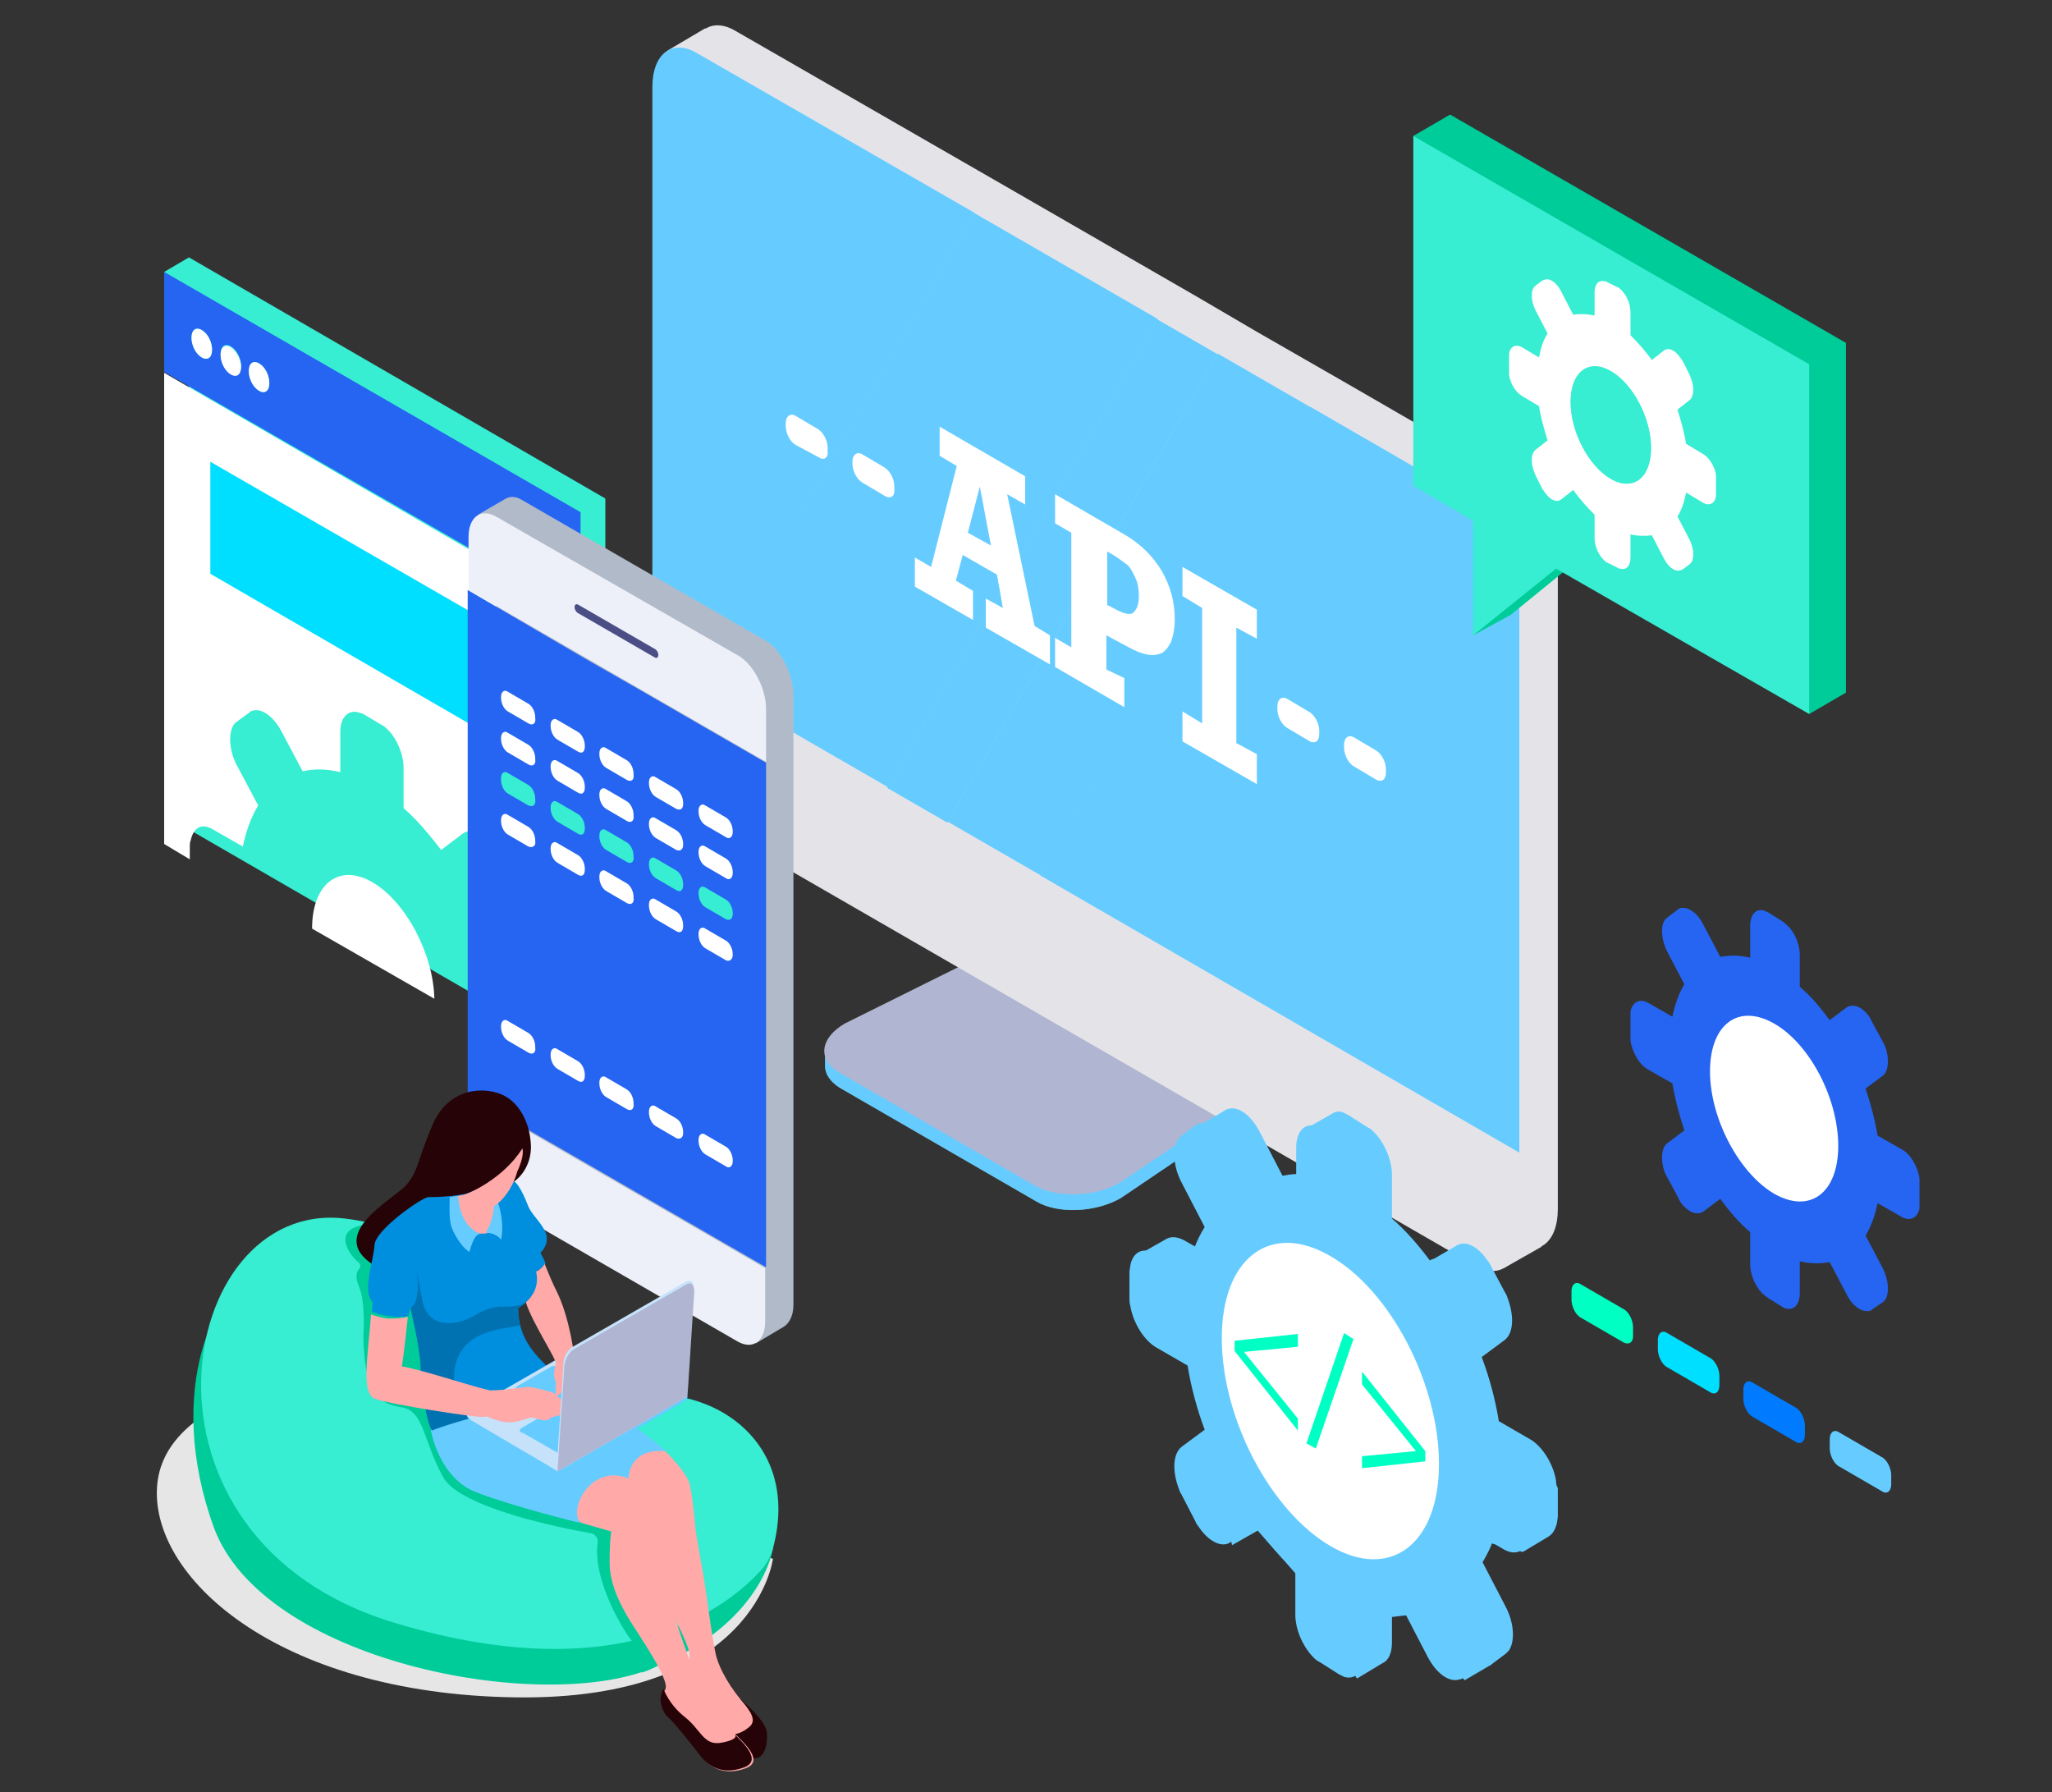 <?xml version="1.0" encoding="UTF-8"?> <!-- Generator: Adobe Illustrator 25.2.3, SVG Export Plug-In . SVG Version: 6.00 Build 0) --> <svg xmlns="http://www.w3.org/2000/svg" xmlns:xlink="http://www.w3.org/1999/xlink" version="1.1" id="Ebene_1" x="0px" y="0px" viewBox="0 0 240 209.6" style="enable-background:new 0 0 240 209.6;" xml:space="preserve"><rect x="0" y="0" width="240" height="209.6" fill="#333333" stroke="none"/> <style type="text/css"> .st0{clip-path:url(#SVGID_2_);} .st1{clip-path:url(#SVGID_4_);fill:#37EDD2;} .st2{clip-path:url(#SVGID_6_);} .st3{clip-path:url(#SVGID_8_);fill:#FFFFFF;} .st4{clip-path:url(#SVGID_10_);} .st5{clip-path:url(#SVGID_12_);fill:#2565F2;} .st6{clip-path:url(#SVGID_14_);} .st7{clip-path:url(#SVGID_16_);fill:#FFFFFF;} .st8{clip-path:url(#SVGID_18_);} .st9{clip-path:url(#SVGID_20_);fill:#FFFFFF;} .st10{clip-path:url(#SVGID_22_);} .st11{clip-path:url(#SVGID_24_);fill:#FFFFFF;} .st12{clip-path:url(#SVGID_28_);} .st13{clip-path:url(#SVGID_30_);fill:#FFFFFF;} .st14{clip-path:url(#SVGID_32_);} .st15{clip-path:url(#SVGID_34_);fill:#00DFFF;} .st16{clip-path:url(#SVGID_36_);} .st17{clip-path:url(#SVGID_40_);} .st18{clip-path:url(#SVGID_42_);fill:#2565F2;} .st19{clip-path:url(#SVGID_44_);} .st20{clip-path:url(#SVGID_46_);fill:#FFFFFF;} .st21{clip-path:url(#SVGID_48_);} .st22{clip-path:url(#SVGID_50_);fill:#00FFC3;} .st23{clip-path:url(#SVGID_52_);} .st24{clip-path:url(#SVGID_54_);fill:#00DFFF;} .st25{clip-path:url(#SVGID_56_);} .st26{clip-path:url(#SVGID_58_);fill:#007BFF;} .st27{fill-rule:evenodd;clip-rule:evenodd;} .st28{clip-path:url(#SVGID_64_);fill:none;} .st29{clip-path:url(#SVGID_64_);} .st30{clip-path:url(#SVGID_66_);fill:#66CCFF;} .st31{fill-rule:evenodd;clip-rule:evenodd;fill:#669999;} .st32{clip-path:url(#SVGID_69_);} .st33{clip-path:url(#SVGID_73_);} .st34{clip-path:url(#SVGID_75_);fill:#B0B5D1;} .st35{clip-path:url(#SVGID_77_);} .st36{clip-path:url(#SVGID_80_);fill:#E4E4E8;} .st37{fill-rule:evenodd;clip-rule:evenodd;fill:#E4E4E8;} .st38{clip-path:url(#SVGID_84_);} .st39{clip-path:url(#SVGID_86_);fill:#E4E4E8;} .st40{fill-rule:evenodd;clip-rule:evenodd;fill:#66CCFF;} .st41{clip-path:url(#SVGID_90_);} .st42{fill:#66CCFF;} .st43{clip-path:url(#SVGID_92_);fill:#66CCFF;} .st44{clip-path:url(#SVGID_94_);} .st45{clip-path:url(#SVGID_96_);fill:#66CCFF;} .st46{clip-path:url(#SVGID_98_);} .st47{clip-path:url(#SVGID_100_);fill:#66CCFF;} .st48{clip-path:url(#SVGID_102_);} .st49{clip-path:url(#SVGID_104_);fill:#66CCFF;} .st50{clip-path:url(#SVGID_106_);} .st51{clip-path:url(#SVGID_108_);fill:#66CCFF;} .st52{clip-path:url(#SVGID_110_);} .st53{clip-path:url(#SVGID_112_);fill:#FFFFFF;} .st54{clip-path:url(#SVGID_114_);} .st55{clip-path:url(#SVGID_116_);fill:#FFFFFF;} .st56{clip-path:url(#SVGID_118_);} .st57{clip-path:url(#SVGID_120_);fill:#FFFFFF;} .st58{clip-path:url(#SVGID_122_);} .st59{clip-path:url(#SVGID_124_);fill:#FFFFFF;} .st60{clip-path:url(#SVGID_126_);} .st61{clip-path:url(#SVGID_128_);fill:#FFFFFF;} .st62{clip-path:url(#SVGID_130_);} .st63{clip-path:url(#SVGID_132_);fill:#FFFFFF;} .st64{clip-path:url(#SVGID_134_);} .st65{clip-path:url(#SVGID_136_);fill:#FFFFFF;} .st66{clip-path:url(#SVGID_138_);} .st67{clip-path:url(#SVGID_140_);fill:#B1BAC9;} .st68{clip-path:url(#SVGID_142_);} .st69{clip-path:url(#SVGID_144_);fill:#EDF0F9;} .st70{clip-path:url(#SVGID_146_);} .st71{clip-path:url(#SVGID_148_);fill:#EDF0F9;} .st72{clip-path:url(#SVGID_150_);} .st73{clip-path:url(#SVGID_152_);fill:#4B4E85;} .st74{clip-path:url(#SVGID_154_);} .st75{clip-path:url(#SVGID_156_);fill:#2565F2;} .st76{clip-path:url(#SVGID_158_);} .st77{clip-path:url(#SVGID_160_);fill:#FFFFFF;} .st78{clip-path:url(#SVGID_162_);} .st79{clip-path:url(#SVGID_164_);fill:#FFFFFF;} .st80{clip-path:url(#SVGID_166_);} .st81{clip-path:url(#SVGID_168_);fill:#FFFFFF;} .st82{clip-path:url(#SVGID_170_);} .st83{clip-path:url(#SVGID_172_);fill:#FFFFFF;} .st84{clip-path:url(#SVGID_174_);} .st85{clip-path:url(#SVGID_176_);fill:#FFFFFF;} .st86{clip-path:url(#SVGID_178_);} .st87{clip-path:url(#SVGID_180_);fill:#FFFFFF;} .st88{clip-path:url(#SVGID_182_);} .st89{clip-path:url(#SVGID_184_);fill:#FFFFFF;} .st90{clip-path:url(#SVGID_186_);} .st91{clip-path:url(#SVGID_188_);fill:#FFFFFF;} .st92{clip-path:url(#SVGID_190_);} .st93{clip-path:url(#SVGID_192_);fill:#FFFFFF;} .st94{clip-path:url(#SVGID_194_);} .st95{clip-path:url(#SVGID_196_);fill:#FFFFFF;} .st96{clip-path:url(#SVGID_198_);} .st97{clip-path:url(#SVGID_200_);fill:#37EDD2;} .st98{clip-path:url(#SVGID_202_);} .st99{clip-path:url(#SVGID_204_);fill:#37EDD2;} .st100{clip-path:url(#SVGID_206_);} .st101{clip-path:url(#SVGID_208_);fill:#37EDD2;} .st102{clip-path:url(#SVGID_210_);} .st103{clip-path:url(#SVGID_212_);fill:#37EDD2;} .st104{clip-path:url(#SVGID_214_);} .st105{clip-path:url(#SVGID_216_);fill:#37EDD2;} .st106{clip-path:url(#SVGID_218_);} .st107{clip-path:url(#SVGID_220_);fill:#FFFFFF;} .st108{clip-path:url(#SVGID_222_);} .st109{clip-path:url(#SVGID_224_);fill:#FFFFFF;} .st110{clip-path:url(#SVGID_226_);} .st111{clip-path:url(#SVGID_228_);fill:#FFFFFF;} .st112{clip-path:url(#SVGID_230_);} .st113{clip-path:url(#SVGID_232_);fill:#FFFFFF;} .st114{clip-path:url(#SVGID_234_);} .st115{clip-path:url(#SVGID_236_);fill:#FFFFFF;} .st116{clip-path:url(#SVGID_238_);} .st117{clip-path:url(#SVGID_240_);fill:#FFFFFF;} .st118{clip-path:url(#SVGID_242_);} .st119{clip-path:url(#SVGID_244_);fill:#FFFFFF;} .st120{clip-path:url(#SVGID_246_);} .st121{clip-path:url(#SVGID_248_);fill:#FFFFFF;} .st122{clip-path:url(#SVGID_250_);} .st123{clip-path:url(#SVGID_252_);fill:#FFFFFF;} .st124{clip-path:url(#SVGID_254_);} .st125{clip-path:url(#SVGID_256_);fill:#FFFFFF;} .st126{clip-path:url(#SVGID_258_);} .st127{clip-path:url(#SVGID_260_);fill:#00CC99;} .st128{clip-path:url(#SVGID_262_);} .st129{clip-path:url(#SVGID_264_);fill:#37EDD2;} .st130{clip-path:url(#SVGID_266_);} .st131{clip-path:url(#SVGID_269_);fill:#FFFFFF;} .st132{fill-rule:evenodd;clip-rule:evenodd;fill:#37EDD2;} .st133{clip-path:url(#SVGID_271_);} .st134{clip-path:url(#SVGID_273_);fill:#37EDD2;} .st135{clip-path:url(#SVGID_275_);} .st136{clip-path:url(#SVGID_277_);fill:#66CCFF;} .st137{clip-path:url(#SVGID_279_);} .st138{clip-path:url(#SVGID_281_);fill:#66CCFF;} .st139{clip-path:url(#SVGID_283_);} .st140{clip-path:url(#SVGID_285_);fill:#FFFFFF;} .st141{clip-path:url(#SVGID_287_);} .st142{clip-path:url(#SVGID_289_);fill:#00FFC3;} .st143{clip-path:url(#SVGID_291_);} .st144{clip-path:url(#SVGID_293_);fill:#00FFC3;} .st145{clip-path:url(#SVGID_296_);} .st146{clip-path:url(#SVGID_298_);fill:#00FFC3;} .st147{fill:#E6E6E6;} .st148{fill:#00CC99;} .st149{fill:#37EDD2;} .st150{fill:#FFA9A9;} .st151{fill:#260307;} .st152{clip-path:url(#SVGID_300_);fill:#66CCFF;} .st153{fill:none;} .st154{fill:#008EDE;} .st155{fill:#0072B1;} .st156{fill:#C6E2FB;} .st157{fill:#B0B5D1;} </style> <g> <g> <defs> <polygon id="SVGID_1_" points="19.2,31.8 22.1,37.4 22.1,41.9 22.1,97 65.5,122.1 67.9,126.8 70.8,125.1 70.8,70 70.8,58.3 22.1,30.1 "></polygon> </defs> <clipPath id="SVGID_2_"> <use xlink:href="#SVGID_1_" style="overflow:visible;"></use> </clipPath> <g class="st0"> <g> <defs> <rect id="SVGID_3_" x="-99.3" y="-68.5" width="474.1" height="355.6"></rect> </defs> <clipPath id="SVGID_4_"> <use xlink:href="#SVGID_3_" style="overflow:visible;"></use> </clipPath> <rect x="17.2" y="28.2" class="st1" width="55.5" height="100.6"></rect> </g> </g> </g> </g> <g> <g> <defs> <path id="SVGID_5_" d="M19.2,98.7l3,1.8V99c0-0.3,0-0.5,0.1-0.7c0.3-1.5,1.3-2.1,2.6-1.3l3.5,2c0.4-1.9,1-3.5,1.8-4.8l-2.5-4.7 c-0.9-1.7-1-3.7-0.4-4.7c0.1-0.1,0.2-0.3,0.4-0.4l1.5-1.1c0.1-0.1,0.3-0.2,0.4-0.2c1-0.3,2.4,0.7,3.3,2.4l2.5,4.7 c1.3-0.3,2.8-0.3,4.4,0.1v-4.7c0-1.7,0.9-2.6,2.1-2.3c0.2,0.1,0.4,0.1,0.6,0.2l1,0.6l1,0.6c0.2,0.1,0.4,0.2,0.6,0.4 c1.2,1,2.1,3,2.1,4.7v4.7c1.6,1.4,3,3.1,4.4,4.9l2.5-1.9c0.9-0.7,2.3,0,3.3,1.5c0.2,0.2,0.3,0.5,0.4,0.7l0.7,1.4l0,0l0.7,1.4 c0.1,0.3,0.3,0.5,0.4,0.8c0.7,1.8,0.6,3.6-0.4,4.3l-2.5,1.9c0.8,2.3,1.4,4.6,1.8,6.9l3.5,2c1.3,0.7,2.4,2.6,2.6,4.3 c0,0.3,0.1,0.5,0.1,0.8v1.4l3,1.8v-55L19.2,43.6V98.7z"></path> </defs> <clipPath id="SVGID_6_"> <use xlink:href="#SVGID_5_" style="overflow:visible;"></use> </clipPath> <g class="st2"> <g> <defs> <rect id="SVGID_7_" x="-99.3" y="-68.5" width="474.1" height="355.6"></rect> </defs> <clipPath id="SVGID_8_"> <use xlink:href="#SVGID_7_" style="overflow:visible;"></use> </clipPath> <rect x="17.2" y="41.6" class="st3" width="52.7" height="87.2"></rect> </g> </g> </g> </g> <g> <g> <defs> <path id="SVGID_9_" d="M19.2,31.8v11.7l48.7,28.1V59.9L19.2,31.8z M23.6,41.8c-0.7-0.4-1.2-1.4-1.2-2.3c0-0.9,0.5-1.3,1.2-0.9 c0.7,0.4,1.2,1.4,1.2,2.3C24.8,41.8,24.3,42.2,23.6,41.8z M27,43.7c-0.7-0.4-1.2-1.4-1.2-2.3c0-0.9,0.5-1.3,1.2-0.9 c0.7,0.4,1.2,1.4,1.2,2.3C28.2,43.7,27.6,44.1,27,43.7z M30.3,45.7c-0.7-0.4-1.2-1.4-1.2-2.3c0-0.9,0.5-1.3,1.2-0.9 c0.7,0.4,1.2,1.4,1.2,2.3C31.5,45.7,31,46.1,30.3,45.7z"></path> </defs> <clipPath id="SVGID_10_"> <use xlink:href="#SVGID_9_" style="overflow:visible;"></use> </clipPath> <g class="st4"> <g> <defs> <rect id="SVGID_11_" x="-99.3" y="-68.5" width="474.1" height="355.6"></rect> </defs> <clipPath id="SVGID_12_"> <use xlink:href="#SVGID_11_" style="overflow:visible;"></use> </clipPath> <rect x="17.2" y="29.8" class="st5" width="52.7" height="43.8"></rect> </g> </g> </g> </g> <g> <g> <defs> <path id="SVGID_13_" d="M23.6,38.6c-0.7-0.4-1.2,0-1.2,0.9s0.5,1.9,1.2,2.3c0.7,0.4,1.2,0,1.2-0.9C24.8,40,24.3,39,23.6,38.6"></path> </defs> <clipPath id="SVGID_14_"> <use xlink:href="#SVGID_13_" style="overflow:visible;"></use> </clipPath> <g class="st6"> <g> <defs> <rect id="SVGID_15_" x="-99.3" y="-68.5" width="474.1" height="355.6"></rect> </defs> <clipPath id="SVGID_16_"> <use xlink:href="#SVGID_15_" style="overflow:visible;"></use> </clipPath> <rect x="20.4" y="36.5" class="st7" width="6.3" height="7.4"></rect> </g> </g> </g> </g> <g> <g> <defs> <path id="SVGID_17_" d="M27,40.6c-0.7-0.4-1.2,0-1.2,0.9s0.5,1.9,1.2,2.3c0.7,0.4,1.2,0,1.2-0.9C28.2,42,27.6,41,27,40.6"></path> </defs> <clipPath id="SVGID_18_"> <use xlink:href="#SVGID_17_" style="overflow:visible;"></use> </clipPath> <g class="st8"> <g> <defs> <rect id="SVGID_19_" x="-99.3" y="-68.5" width="474.1" height="355.6"></rect> </defs> <clipPath id="SVGID_20_"> <use xlink:href="#SVGID_19_" style="overflow:visible;"></use> </clipPath> <rect x="23.8" y="38.5" class="st9" width="6.3" height="7.4"></rect> </g> </g> </g> </g> <g> <g> <defs> <path id="SVGID_21_" d="M30.3,42.5c-0.7-0.4-1.2,0-1.2,0.9s0.5,1.9,1.2,2.3c0.7,0.4,1.2,0,1.2-0.9C31.5,43.9,31,42.9,30.3,42.5"></path> </defs> <clipPath id="SVGID_22_"> <use xlink:href="#SVGID_21_" style="overflow:visible;"></use> </clipPath> <g class="st10"> <g> <defs> <rect id="SVGID_23_" x="-99.3" y="-68.5" width="474.1" height="355.6"></rect> </defs> <clipPath id="SVGID_24_"> <use xlink:href="#SVGID_23_" style="overflow:visible;"></use> </clipPath> <rect x="27.2" y="40.4" class="st11" width="6.3" height="7.4"></rect> </g> </g> </g> </g> <g> <g> <defs> <path id="SVGID_25_" d="M64.9,122.9c-0.3-1.8-1.3-3.6-2.6-4.3l-3.5-2c-0.4-2.3-1-4.6-1.8-6.9l2.5-1.9c0.9-0.7,1-2.5,0.4-4.3 c-0.1-0.3-0.2-0.5-0.4-0.8l-0.7-1.4l0,0l-0.7-1.4c-0.1-0.3-0.3-0.5-0.4-0.7c-1-1.5-2.4-2.1-3.3-1.5l-2.5,1.9 c-1.3-1.9-2.8-3.5-4.4-4.9V90c0-1.7-0.9-3.7-2.1-4.7c-0.2-0.2-0.4-0.3-0.6-0.4l-1-0.6l-1-0.6c-0.2-0.1-0.4-0.2-0.6-0.2 c-1.2-0.4-2.1,0.6-2.1,2.3v4.7c-1.6-0.4-3-0.4-4.4-0.1L33,85.6c-0.9-1.7-2.3-2.7-3.3-2.4c-0.2,0-0.3,0.1-0.4,0.2l-1.5,1.1 c-0.1,0.1-0.3,0.2-0.4,0.4c-0.7,1-0.6,2.9,0.4,4.7l2.5,4.7c-0.8,1.3-1.4,2.9-1.8,4.8l-3.5-2c-1.3-0.7-2.4-0.1-2.6,1.3 c0,0.2-0.1,0.5-0.1,0.7v1.4l14.2,8.2c0-5.2,3.2-7.7,7.1-5.4c3.9,2.3,7.1,8.4,7.1,13.6l14.2,8.2v-1.4 C64.9,123.4,64.9,123.2,64.9,122.9"></path> </defs> <clipPath id="SVGID_26_"> <use xlink:href="#SVGID_25_" style="overflow:visible;"></use> </clipPath> </g> </g> <g> <g> <defs> <path id="SVGID_27_" d="M43.6,103.2c-3.9-2.3-7.1,0.1-7.1,5.4l14.3,8.2C50.7,111.6,47.5,105.5,43.6,103.2"></path> </defs> <clipPath id="SVGID_28_"> <use xlink:href="#SVGID_27_" style="overflow:visible;"></use> </clipPath> <g class="st12"> <g> <defs> <rect id="SVGID_29_" x="-99.3" y="-68.5" width="474.1" height="355.6"></rect> </defs> <clipPath id="SVGID_30_"> <use xlink:href="#SVGID_29_" style="overflow:visible;"></use> </clipPath> <rect x="34.5" y="100.4" class="st13" width="18.2" height="18.4"></rect> </g> </g> </g> </g> <g> <g> <defs> <polygon id="SVGID_31_" points="62.6,89.1 24.6,67.1 24.6,54 62.6,75.9 "></polygon> </defs> <clipPath id="SVGID_32_"> <use xlink:href="#SVGID_31_" style="overflow:visible;"></use> </clipPath> <g class="st14"> <g> <defs> <rect id="SVGID_33_" x="-99.3" y="-68.5" width="474.1" height="355.6"></rect> </defs> <clipPath id="SVGID_34_"> <use xlink:href="#SVGID_33_" style="overflow:visible;"></use> </clipPath> <rect x="22.6" y="52" class="st15" width="41.9" height="39"></rect> </g> </g> </g> </g> <g> <g> <defs> <path id="SVGID_35_" d="M193.7,102.7c-0.3-0.4-0.5-1.1-0.5-1.6s0.2-0.6,0.5-0.2s0.5,1.1,0.5,1.5C194.2,102.9,194,103,193.7,102.7 "></path> </defs> <clipPath id="SVGID_36_"> <use xlink:href="#SVGID_35_" style="overflow:visible;"></use> </clipPath> <g class="st16"> <g> <defs> <rect id="SVGID_37_" x="-99.3" y="-68.5" width="474.1" height="355.6"></rect> </defs> <clipPath id="SVGID_38_"> <use xlink:href="#SVGID_37_" style="overflow:visible;"></use> </clipPath> </g> </g> </g> </g> <g> <g> <defs> <path id="SVGID_39_" d="M224.5,137.8c-0.2-1.4-1.1-2.9-2.1-3.4l-2.8-1.6c-0.3-1.8-0.8-3.7-1.4-5.5l2-1.5c0.7-0.5,0.8-2,0.3-3.4 c-0.1-0.2-0.2-0.4-0.3-0.6l-0.6-1.1l0,0l-0.6-1.1c-0.1-0.2-0.2-0.4-0.3-0.6c-0.8-1.2-1.9-1.7-2.7-1.2l-2,1.5 c-1.1-1.5-2.2-2.8-3.5-3.9v-3.7c0-1.4-0.7-2.9-1.7-3.7c-0.1-0.1-0.3-0.2-0.4-0.3l-0.8-0.5l-0.8-0.5c-0.2-0.1-0.3-0.1-0.4-0.2 c-1-0.3-1.7,0.4-1.7,1.8v3.7c-1.2-0.3-2.4-0.3-3.5-0.1l-2-3.8c-0.7-1.4-1.8-2.1-2.7-1.9c-0.1,0-0.2,0.1-0.3,0.2l-1.2,0.9 c-0.1,0.1-0.2,0.2-0.3,0.3c-0.5,0.8-0.4,2.3,0.3,3.7l2,3.8c-0.6,1-1.1,2.3-1.4,3.8l-2.8-1.6c-1-0.6-1.9-0.1-2.1,1 c0,0.2,0,0.4,0,0.6v1.1v1.1c0,0.2,0,0.4,0,0.6c0.2,1.4,1.1,2.9,2.1,3.4l2.8,1.6c0.3,1.8,0.8,3.7,1.4,5.5l-2,1.5 c-0.7,0.5-0.8,2-0.3,3.4c0.1,0.2,0.2,0.4,0.3,0.6l1.2,2.2c0.1,0.2,0.2,0.4,0.3,0.6c0.8,1.2,1.9,1.7,2.7,1.2l2-1.5 c1.1,1.5,2.2,2.8,3.5,3.9v3.7c0,1.4,0.7,2.9,1.7,3.7c0.1,0.1,0.3,0.2,0.4,0.3l0.8,0.5l0.8,0.5c0.2,0.1,0.3,0.2,0.4,0.2 c1,0.3,1.7-0.4,1.7-1.8v-3.7c1.2,0.3,2.4,0.3,3.5,0.1l2,3.8c0.7,1.4,1.8,2.1,2.7,1.9c0.1,0,0.2-0.1,0.3-0.2l0.6-0.4l0,0l0.6-0.4 c0.1-0.1,0.2-0.2,0.3-0.3c0.5-0.8,0.4-2.3-0.3-3.7l-2-3.8c0.6-1,1.1-2.3,1.4-3.8l2.8,1.6c1,0.6,1.9,0.1,2.1-1c0-0.2,0-0.4,0-0.6 v-1.1v-1.1C224.5,138.2,224.5,138,224.5,137.8"></path> </defs> <clipPath id="SVGID_40_"> <use xlink:href="#SVGID_39_" style="overflow:visible;"></use> </clipPath> <g class="st17"> <g> <defs> <rect id="SVGID_41_" x="-99.3" y="-68.5" width="474.1" height="355.6"></rect> </defs> <clipPath id="SVGID_42_"> <use xlink:href="#SVGID_41_" style="overflow:visible;"></use> </clipPath> <rect x="188.6" y="104.1" class="st18" width="37.9" height="51.1"></rect> </g> </g> </g> </g> <g> <g> <defs> <path id="SVGID_43_" d="M215,134c0,5.5-3.3,8-7.5,5.6c-4.1-2.4-7.5-8.8-7.5-14.3s3.3-8,7.5-5.6C211.7,122.1,215,128.5,215,134"></path> </defs> <clipPath id="SVGID_44_"> <use xlink:href="#SVGID_43_" style="overflow:visible;"></use> </clipPath> <g class="st19"> <g> <defs> <rect id="SVGID_45_" x="-99.3" y="-68.5" width="474.1" height="355.6"></rect> </defs> <clipPath id="SVGID_46_"> <use xlink:href="#SVGID_45_" style="overflow:visible;"></use> </clipPath> <rect x="198.1" y="116.9" class="st20" width="18.9" height="25.6"></rect> </g> </g> </g> </g> <g> <g> <defs> <path id="SVGID_47_" d="M189.9,157l-5-2.9c-0.6-0.3-1.1-1.3-1.1-2.1v-1c0-0.8,0.5-1.2,1.1-0.8l5,2.9c0.6,0.3,1.1,1.3,1.1,2.1v1.1 C191,157,190.5,157.3,189.9,157"></path> </defs> <clipPath id="SVGID_48_"> <use xlink:href="#SVGID_47_" style="overflow:visible;"></use> </clipPath> <g class="st21"> <g> <defs> <rect id="SVGID_49_" x="-99.3" y="-68.5" width="474.1" height="355.6"></rect> </defs> <clipPath id="SVGID_50_"> <use xlink:href="#SVGID_49_" style="overflow:visible;"></use> </clipPath> <rect x="181.9" y="148" class="st22" width="11.1" height="11.1"></rect> </g> </g> </g> </g> <g> <g> <defs> <path id="SVGID_51_" d="M200,162.8l-5-2.9c-0.6-0.3-1.1-1.3-1.1-2.1v-1.1c0-0.8,0.5-1.2,1.1-0.8l5,2.9c0.6,0.3,1.1,1.3,1.1,2.1 v1.1C201.1,162.8,200.6,163.2,200,162.8"></path> </defs> <clipPath id="SVGID_52_"> <use xlink:href="#SVGID_51_" style="overflow:visible;"></use> </clipPath> <g class="st23"> <g> <defs> <rect id="SVGID_53_" x="-99.3" y="-68.5" width="474.1" height="355.6"></rect> </defs> <clipPath id="SVGID_54_"> <use xlink:href="#SVGID_53_" style="overflow:visible;"></use> </clipPath> <rect x="191.9" y="153.8" class="st24" width="11.1" height="11.1"></rect> </g> </g> </g> </g> <g> <g> <defs> <path id="SVGID_55_" d="M210,168.6l-5-2.9c-0.6-0.3-1.1-1.3-1.1-2.1v-1.1c0-0.8,0.5-1.2,1.1-0.8l5,2.9c0.6,0.3,1.1,1.3,1.1,2.1 v1.1C211.1,168.6,210.6,169,210,168.6"></path> </defs> <clipPath id="SVGID_56_"> <use xlink:href="#SVGID_55_" style="overflow:visible;"></use> </clipPath> <g class="st25"> <g> <defs> <rect id="SVGID_57_" x="-99.3" y="-68.5" width="474.1" height="355.6"></rect> </defs> <clipPath id="SVGID_58_"> <use xlink:href="#SVGID_57_" style="overflow:visible;"></use> </clipPath> <rect x="202" y="159.6" class="st26" width="11.1" height="11.1"></rect> </g> </g> </g> </g> <g> <g> <path id="SVGID_61_" class="st27" d="M215.1,171.5c-0.6-0.3-1.1-1.3-1.1-2.1v-1.1c0-0.8,0.5-1.2,1.1-0.8l5,2.9 c0.6,0.3,1.1,1.3,1.1,2.1v1.1c0,0.8-0.5,1.2-1.1,0.8"></path> </g> <g> <path id="SVGID_62_" class="st27" d="M220.1,174.4"></path> </g> <g> <defs> <path id="SVGID_59_" d="M215.1,171.5c-0.6-0.3-1.1-1.3-1.1-2.1v-1.1c0-0.8,0.5-1.2,1.1-0.8l5,2.9c0.6,0.3,1.1,1.3,1.1,2.1v1.1 c0,0.8-0.5,1.2-1.1,0.8"></path> </defs> <clipPath id="SVGID_60_"> <use xlink:href="#SVGID_59_" style="overflow:visible;"></use> </clipPath> </g> <g> <defs> <path id="SVGID_63_" d="M215.1,171.5c-0.6-0.3-1.1-1.3-1.1-2.1v-1.1c0-0.8,0.5-1.2,1.1-0.8l5,2.9c0.6,0.3,1.1,1.3,1.1,2.1v1.1 c0,0.8-0.5,1.2-1.1,0.8"></path> </defs> <clipPath id="SVGID_64_"> <use xlink:href="#SVGID_63_" style="overflow:visible;"></use> </clipPath> <path class="st28" d="M220.1,174.4"></path> <g class="st29"> <g> <defs> <rect id="SVGID_65_" x="-99.3" y="-68.5" width="474.1" height="355.6"></rect> </defs> <clipPath id="SVGID_66_"> <use xlink:href="#SVGID_65_" style="overflow:visible;"></use> </clipPath> <rect x="212" y="165.4" class="st30" width="11.1" height="11.1"></rect> </g> </g> </g> </g> <g> <g> <path id="SVGID_67_" class="st31" d="M145.4,125.1l-20.7-12c-2.5-1.5-7-1.3-9.9,0.4l-15.9,7.9c-0.9,0.5-1.5,1.1-1.9,1.7l-0.5-0.1 v1.7l0,0c0,0.9,0.6,1.8,1.7,2.5l23,13.3c2.5,1.5,7,1.3,9.9-0.4l13.6-9.2C147.6,129.2,147.9,126.6,145.4,125.1"></path> </g> <g> <defs> <path id="SVGID_68_" d="M145.4,125.1l-20.7-12c-2.5-1.5-7-1.3-9.9,0.4l-15.9,7.9c-0.9,0.5-1.5,1.1-1.9,1.7l-0.5-0.1v1.7l0,0 c0,0.9,0.6,1.8,1.7,2.5l23,13.3c2.5,1.5,7,1.3,9.9-0.4l13.6-9.2C147.6,129.2,147.9,126.6,145.4,125.1"></path> </defs> <use xlink:href="#SVGID_68_" style="overflow:visible;fill:#66CCFF;"></use> <clipPath id="SVGID_69_"> <use xlink:href="#SVGID_68_" style="overflow:visible;"></use> </clipPath> <g class="st32"> <g> <defs> <rect id="SVGID_70_" x="-99.3" y="-68.5" width="474.1" height="355.6"></rect> </defs> <clipPath id="SVGID_71_"> <use xlink:href="#SVGID_70_" style="overflow:visible;"></use> </clipPath> </g> </g> </g> </g> <g> <g> <defs> <path id="SVGID_72_" d="M121.1,138.7l-23-13.3c-2.5-1.5-2.2-4,0.7-5.7l15.9-7.9c2.9-1.7,7.4-1.9,9.9-0.4l20.7,12 c2.5,1.5,2.2,4-0.7,5.7l-13.6,9.2C128.1,140,123.7,140.1,121.1,138.7"></path> </defs> <clipPath id="SVGID_73_"> <use xlink:href="#SVGID_72_" style="overflow:visible;"></use> </clipPath> <g class="st33"> <g> <defs> <rect id="SVGID_74_" x="-99.3" y="-68.5" width="474.1" height="355.6"></rect> </defs> <clipPath id="SVGID_75_"> <use xlink:href="#SVGID_74_" style="overflow:visible;"></use> </clipPath> <rect x="94.4" y="108.4" class="st34" width="54.6" height="33.2"></rect> </g> </g> </g> </g> <g> <g> <defs> <path id="SVGID_76_" d="M177,56.1L157.8,45L147,38.8l-7-4.1l-21.5-12.4L86,3.6c-2.9-1.7-5.2,0.1-5.2,4v66l6.1,3.5l21.5,12.4 l7,4.1L123,98L80.8,73.6v9.3c0,3.9,2.3,8.3,5.2,10l91,52.5c2.9,1.7,5.2-0.1,5.2-4v-9.3v-66C182.3,62.3,179.9,57.8,177,56.1"></path> </defs> <clipPath id="SVGID_77_"> <use xlink:href="#SVGID_76_" style="overflow:visible;"></use> </clipPath> <g class="st35"> <g> <defs> <rect id="SVGID_78_" x="-99.3" y="-68.5" width="474.1" height="355.6"></rect> </defs> <clipPath id="SVGID_80_"> <use xlink:href="#SVGID_78_" style="overflow:visible;"></use> </clipPath> <rect x="78.8" y="1" class="st36" width="105.4" height="147.1"></rect> </g> </g> </g> </g> <g> <g> <polyline id="SVGID_79_" class="st37" points="78.1,5.9 82.5,3.3 180.3,145.8 175.9,148.3 "></polyline> </g> <g> <defs> <polyline id="SVGID_81_" points="78.1,5.9 82.5,3.3 180.3,145.8 175.9,148.3 "></polyline> </defs> <clipPath id="SVGID_82_"> <use xlink:href="#SVGID_81_" style="overflow:visible;"></use> </clipPath> </g> </g> <g> <g> <defs> <path id="SVGID_83_" d="M81.5,95.5l91,52.5c2.9,1.7,5.2-0.1,5.2-4v-9.3L76.2,76.2v9.3C76.2,89.3,78.6,93.8,81.5,95.5"></path> </defs> <clipPath id="SVGID_84_"> <use xlink:href="#SVGID_83_" style="overflow:visible;"></use> </clipPath> <g class="st38"> <g> <defs> <rect id="SVGID_85_" x="-99.3" y="-68.5" width="474.1" height="355.6"></rect> </defs> <clipPath id="SVGID_86_"> <use xlink:href="#SVGID_85_" style="overflow:visible;"></use> </clipPath> <rect x="74.3" y="74.2" class="st39" width="105.4" height="76.4"></rect> </g> </g> </g> </g> <g> <g> <rect id="SVGID_87_" x="91.5" y="62.7" transform="matrix(0.5 -0.866 0.866 0.5 3.734 140.014)" class="st40" width="63.2" height="8.1"></rect> </g> <g> <defs> <rect id="SVGID_88_" x="91.5" y="62.7" transform="matrix(0.5 -0.866 0.866 0.5 3.734 140.014)" width="63.2" height="8.1"></rect> </defs> <clipPath id="SVGID_90_"> <use xlink:href="#SVGID_88_" style="overflow:visible;"></use> </clipPath> <g class="st41"> <g> <rect id="SVGID_89_" x="-99.3" y="-68.5" class="st42" width="474.1" height="355.6"></rect> </g> <g> <defs> <rect id="SVGID_91_" x="-99.3" y="-68.5" width="474.1" height="355.6"></rect> </defs> <clipPath id="SVGID_92_"> <use xlink:href="#SVGID_91_" style="overflow:visible;"></use> </clipPath> <rect x="101.8" y="35.3" class="st43" width="42.6" height="62.8"></rect> </g> </g> </g> </g> <g> <g> <defs> <path id="SVGID_93_" d="M81.5,6.2c-2.9-1.7-5.2,0.1-5.2,4v66l6.1,3.5L114,24.9L81.5,6.2z"></path> </defs> <clipPath id="SVGID_94_"> <use xlink:href="#SVGID_93_" style="overflow:visible;"></use> </clipPath> <g class="st44"> <g> <defs> <rect id="SVGID_95_" x="-99.3" y="-68.5" width="474.1" height="355.6"></rect> </defs> <clipPath id="SVGID_96_"> <use xlink:href="#SVGID_95_" style="overflow:visible;"></use> </clipPath> <rect x="74.3" y="3.6" class="st45" width="41.7" height="78.1"></rect> </g> </g> </g> </g> <g> <g> <defs> <path id="SVGID_97_" d="M177.7,68.7c0-3.9-2.3-8.3-5.2-10l-19.2-11.1l-31.6,54.8l56,32.4L177.7,68.7L177.7,68.7z"></path> </defs> <clipPath id="SVGID_98_"> <use xlink:href="#SVGID_97_" style="overflow:visible;"></use> </clipPath> <g class="st46"> <g> <defs> <rect id="SVGID_99_" x="-99.3" y="-68.5" width="474.1" height="355.6"></rect> </defs> <clipPath id="SVGID_100_"> <use xlink:href="#SVGID_99_" style="overflow:visible;"></use> </clipPath> <rect x="119.7" y="45.7" class="st47" width="60" height="91.1"></rect> </g> </g> </g> </g> <g> <g> <defs> <rect id="SVGID_101_" x="77.3" y="46.1" transform="matrix(0.5 -0.866 0.866 0.5 3.783 123.537)" width="63.2" height="24.8"></rect> </defs> <clipPath id="SVGID_102_"> <use xlink:href="#SVGID_101_" style="overflow:visible;"></use> </clipPath> <g class="st48"> <g> <defs> <rect id="SVGID_103_" x="-99.3" y="-68.5" width="474.1" height="355.6"></rect> </defs> <clipPath id="SVGID_104_"> <use xlink:href="#SVGID_103_" style="overflow:visible;"></use> </clipPath> <rect x="80.4" y="23" class="st49" width="57.1" height="71.1"></rect> </g> </g> </g> </g> <g> <g> <defs> <rect id="SVGID_105_" x="100.5" y="65.6" transform="matrix(0.5 -0.866 0.866 0.5 3.788 150.328)" width="63.2" height="12.6"></rect> </defs> <clipPath id="SVGID_106_"> <use xlink:href="#SVGID_105_" style="overflow:visible;"></use> </clipPath> <g class="st50"> <g> <defs> <rect id="SVGID_107_" x="-99.3" y="-68.5" width="474.1" height="355.6"></rect> </defs> <clipPath id="SVGID_108_"> <use xlink:href="#SVGID_107_" style="overflow:visible;"></use> </clipPath> <rect x="108.9" y="39.4" class="st51" width="46.4" height="65"></rect> </g> </g> </g> </g> <g> <g> <defs> <path id="SVGID_109_" d="M122.8,74.3v3.4l-7.5-4.3V70l2,1.1l-0.7-3.9l-4-2.3l-0.8,3l2,1.2v3.4l-6.8-3.9v-3.4l1.9,1.1l3-11.8 l-2-1.2v-3.4l10,5.8V59l-2.1-1.2l3.2,15.4L122.8,74.3z M115.9,63.8l-1.3-6.9l-1.4,5.4L115.9,63.8z"></path> </defs> <clipPath id="SVGID_110_"> <use xlink:href="#SVGID_109_" style="overflow:visible;"></use> </clipPath> <g class="st52"> <g> <defs> <rect id="SVGID_111_" x="-99.3" y="-68.5" width="474.1" height="355.6"></rect> </defs> <clipPath id="SVGID_112_"> <use xlink:href="#SVGID_111_" style="overflow:visible;"></use> </clipPath> <rect x="105" y="47.9" class="st53" width="19.8" height="31.8"></rect> </g> </g> </g> </g> <g> <g> <defs> <path id="SVGID_113_" d="M131.5,79.3v3.4l-8.1-4.7v-3.4l1.9,1.1V62.3l-1.9-1.1v-3.4l8.1,4.7c1.9,1.1,3.3,2.5,4.4,4.3 c1,1.8,1.5,3.6,1.5,5.6c0,1.1-0.2,2.1-0.5,2.8c-0.4,0.7-0.8,1.2-1.4,1.3c-0.6,0.2-1.2,0.1-1.9-0.1s-1.6-0.7-2.7-1.3l-1.5-0.8v4 L131.5,79.3z M129.4,70.7L130,71c1.4,0.8,2.2,1,2.6,0.6c0.4-0.4,0.6-1,0.6-1.9c0-0.7-0.1-1.5-0.4-2.1c-0.3-0.7-0.6-1.2-0.9-1.5 c-0.4-0.3-0.9-0.7-1.7-1.2l-0.7-0.4v6.2H129.4z"></path> </defs> <clipPath id="SVGID_114_"> <use xlink:href="#SVGID_113_" style="overflow:visible;"></use> </clipPath> <g class="st54"> <g> <defs> <rect id="SVGID_115_" x="-99.3" y="-68.5" width="474.1" height="355.6"></rect> </defs> <clipPath id="SVGID_116_"> <use xlink:href="#SVGID_115_" style="overflow:visible;"></use> </clipPath> <rect x="121.5" y="55.7" class="st55" width="17.9" height="29"></rect> </g> </g> </g> </g> <g> <g> <defs> <polygon id="SVGID_117_" points="138.3,86.7 138.3,83.2 140.6,84.6 140.6,71.1 138.3,69.7 138.3,66.3 147,71.3 147,74.7 144.6,73.4 144.6,86.9 147,88.2 147,91.7 "></polygon> </defs> <clipPath id="SVGID_118_"> <use xlink:href="#SVGID_117_" style="overflow:visible;"></use> </clipPath> <g class="st56"> <g> <defs> <rect id="SVGID_119_" x="-99.3" y="-68.5" width="474.1" height="355.6"></rect> </defs> <clipPath id="SVGID_120_"> <use xlink:href="#SVGID_119_" style="overflow:visible;"></use> </clipPath> <rect x="136.4" y="64.3" class="st57" width="12.6" height="29.4"></rect> </g> </g> </g> </g> <g> <g> <defs> <path id="SVGID_121_" d="M153.2,86.7l-2.7-1.6c-0.6-0.4-1.1-1.3-1.1-2.2v-0.3c0-0.8,0.5-1.2,1.1-0.9l2.7,1.6 c0.6,0.4,1.1,1.3,1.1,2.2v0.3C154.3,86.7,153.8,87,153.2,86.7"></path> </defs> <clipPath id="SVGID_122_"> <use xlink:href="#SVGID_121_" style="overflow:visible;"></use> </clipPath> <g class="st58"> <g> <defs> <rect id="SVGID_123_" x="-99.3" y="-68.5" width="474.1" height="355.6"></rect> </defs> <clipPath id="SVGID_124_"> <use xlink:href="#SVGID_123_" style="overflow:visible;"></use> </clipPath> <rect x="147.3" y="79.7" class="st59" width="8.9" height="9.1"></rect> </g> </g> </g> </g> <g> <g> <defs> <path id="SVGID_125_" d="M161,91.2l-2.7-1.6c-0.6-0.4-1.1-1.3-1.1-2.2v-0.3c0-0.8,0.5-1.2,1.1-0.9l2.7,1.6 c0.6,0.4,1.1,1.3,1.1,2.2v0.3C162.1,91.2,161.6,91.5,161,91.2"></path> </defs> <clipPath id="SVGID_126_"> <use xlink:href="#SVGID_125_" style="overflow:visible;"></use> </clipPath> <g class="st60"> <g> <defs> <rect id="SVGID_127_" x="-99.3" y="-68.5" width="474.1" height="355.6"></rect> </defs> <clipPath id="SVGID_128_"> <use xlink:href="#SVGID_127_" style="overflow:visible;"></use> </clipPath> <rect x="155.1" y="84.2" class="st61" width="8.9" height="9.1"></rect> </g> </g> </g> </g> <g> <g> <defs> <path id="SVGID_129_" d="M95.8,53.5L93,52c-0.6-0.4-1.1-1.3-1.1-2.2v-0.3c0-0.8,0.5-1.2,1.1-0.9l2.7,1.6c0.6,0.4,1.1,1.3,1.1,2.2 v0.3C96.9,53.5,96.4,53.9,95.8,53.5"></path> </defs> <clipPath id="SVGID_130_"> <use xlink:href="#SVGID_129_" style="overflow:visible;"></use> </clipPath> <g class="st62"> <g> <defs> <rect id="SVGID_131_" x="-99.3" y="-68.5" width="474.1" height="355.6"></rect> </defs> <clipPath id="SVGID_132_"> <use xlink:href="#SVGID_131_" style="overflow:visible;"></use> </clipPath> <rect x="89.9" y="46.6" class="st63" width="8.9" height="9.1"></rect> </g> </g> </g> </g> <g> <g> <defs> <path id="SVGID_133_" d="M103.5,58l-2.7-1.6c-0.6-0.4-1.1-1.3-1.1-2.2V54c0-0.8,0.5-1.2,1.1-0.9l2.7,1.6c0.6,0.4,1.1,1.3,1.1,2.2 v0.3C104.7,58,104.2,58.4,103.5,58"></path> </defs> <clipPath id="SVGID_134_"> <use xlink:href="#SVGID_133_" style="overflow:visible;"></use> </clipPath> <g class="st64"> <g> <defs> <rect id="SVGID_135_" x="-99.3" y="-68.5" width="474.1" height="355.6"></rect> </defs> <clipPath id="SVGID_136_"> <use xlink:href="#SVGID_135_" style="overflow:visible;"></use> </clipPath> <rect x="97.7" y="51.1" class="st65" width="8.9" height="9.1"></rect> </g> </g> </g> </g> <g> <g> <defs> <path id="SVGID_137_" d="M89.5,74.9L61.1,58.5C60.3,58,59.6,58,59,58.4l0,0l-3.1,1.8l2.1,6.2v0.8v59v6.2c0,2.4,1.5,5.2,3.2,6.2 l26.1,15.1l1.1,3.4l3.2-1.9l0,0c0.7-0.4,1.2-1.3,1.2-2.6v-6.2v-59v-6.2C92.7,78.7,91.3,75.9,89.5,74.9"></path> </defs> <clipPath id="SVGID_138_"> <use xlink:href="#SVGID_137_" style="overflow:visible;"></use> </clipPath> <g class="st66"> <g> <defs> <rect id="SVGID_139_" x="-99.3" y="-68.5" width="474.1" height="355.6"></rect> </defs> <clipPath id="SVGID_140_"> <use xlink:href="#SVGID_139_" style="overflow:visible;"></use> </clipPath> <rect x="53.9" y="56.2" class="st67" width="40.9" height="102.9"></rect> </g> </g> </g> </g> <g> <g> <defs> <path id="SVGID_141_" d="M89.6,82.9c0-2.4-1.5-5.2-3.2-6.2L58,60.4c-1.8-1-3.2,0.1-3.2,2.4V69l34.8,20.1V82.9z"></path> </defs> <clipPath id="SVGID_142_"> <use xlink:href="#SVGID_141_" style="overflow:visible;"></use> </clipPath> <g class="st68"> <g> <defs> <rect id="SVGID_143_" x="-99.3" y="-68.5" width="474.1" height="355.6"></rect> </defs> <clipPath id="SVGID_144_"> <use xlink:href="#SVGID_143_" style="overflow:visible;"></use> </clipPath> <rect x="52.7" y="58" class="st69" width="38.8" height="33.1"></rect> </g> </g> </g> </g> <g> <g> <defs> <path id="SVGID_145_" d="M54.7,134.3c0,2.4,1.5,5.2,3.2,6.2l28.4,16.4c1.8,1,3.2-0.1,3.2-2.4v-6.2l-34.8-20.1V134.3z"></path> </defs> <clipPath id="SVGID_146_"> <use xlink:href="#SVGID_145_" style="overflow:visible;"></use> </clipPath> <g class="st70"> <g> <defs> <rect id="SVGID_147_" x="-99.3" y="-68.5" width="474.1" height="355.6"></rect> </defs> <clipPath id="SVGID_148_"> <use xlink:href="#SVGID_147_" style="overflow:visible;"></use> </clipPath> <rect x="52.7" y="126.1" class="st71" width="38.8" height="33.1"></rect> </g> </g> </g> </g> <g> <g> <defs> <path id="SVGID_149_" d="M76.6,76.9l-9-5.2c-0.2-0.1-0.4-0.4-0.4-0.7c0-0.3,0.2-0.4,0.4-0.3l9,5.2c0.2,0.1,0.4,0.4,0.4,0.7 C77,76.9,76.8,77,76.6,76.9"></path> </defs> <clipPath id="SVGID_150_"> <use xlink:href="#SVGID_149_" style="overflow:visible;"></use> </clipPath> <g class="st72"> <g> <defs> <rect id="SVGID_151_" x="-99.3" y="-68.5" width="474.1" height="355.6"></rect> </defs> <clipPath id="SVGID_152_"> <use xlink:href="#SVGID_151_" style="overflow:visible;"></use> </clipPath> <rect x="65.3" y="68.7" class="st73" width="13.6" height="10.2"></rect> </g> </g> </g> </g> <g> <g> <defs> <polygon id="SVGID_153_" points="84.4,86.2 74.7,80.6 68.4,77 54.7,69 54.7,100.7 54.7,115.2 54.7,128.1 58.8,130.4 89.6,148.2 89.6,89.2 "></polygon> </defs> <clipPath id="SVGID_154_"> <use xlink:href="#SVGID_153_" style="overflow:visible;"></use> </clipPath> <g class="st74"> <g> <defs> <rect id="SVGID_155_" x="-99.3" y="-68.5" width="474.1" height="355.6"></rect> </defs> <clipPath id="SVGID_156_"> <use xlink:href="#SVGID_155_" style="overflow:visible;"></use> </clipPath> <rect x="52.7" y="67.1" class="st75" width="38.8" height="83.1"></rect> </g> </g> </g> </g> <g> <g> <defs> <path id="SVGID_157_" d="M61.8,84.6l-2.4-1.4c-0.5-0.3-0.8-1-0.8-1.6v-0.1c0-0.6,0.4-0.9,0.8-0.6l2.4,1.4c0.5,0.3,0.8,1,0.8,1.6 V84C62.7,84.6,62.3,84.9,61.8,84.6"></path> </defs> <clipPath id="SVGID_158_"> <use xlink:href="#SVGID_157_" style="overflow:visible;"></use> </clipPath> <g class="st76"> <g> <defs> <rect id="SVGID_159_" x="-99.3" y="-68.5" width="474.1" height="355.6"></rect> </defs> <clipPath id="SVGID_160_"> <use xlink:href="#SVGID_159_" style="overflow:visible;"></use> </clipPath> <rect x="56.6" y="78.8" class="st77" width="8.1" height="7.9"></rect> </g> </g> </g> </g> <g> <g> <defs> <path id="SVGID_161_" d="M67.6,87.9l-2.4-1.4c-0.5-0.3-0.8-1-0.8-1.6v-0.1c0-0.6,0.4-0.9,0.8-0.6l2.4,1.4c0.5,0.3,0.8,1,0.8,1.6 v0.1C68.4,87.9,68.1,88.2,67.6,87.9"></path> </defs> <clipPath id="SVGID_162_"> <use xlink:href="#SVGID_161_" style="overflow:visible;"></use> </clipPath> <g class="st78"> <g> <defs> <rect id="SVGID_163_" x="-99.3" y="-68.5" width="474.1" height="355.6"></rect> </defs> <clipPath id="SVGID_164_"> <use xlink:href="#SVGID_163_" style="overflow:visible;"></use> </clipPath> <rect x="62.3" y="82.1" class="st79" width="8.1" height="7.9"></rect> </g> </g> </g> </g> <g> <g> <defs> <path id="SVGID_165_" d="M73.3,91.2l-2.4-1.4c-0.5-0.3-0.8-1-0.8-1.6v-0.1c0-0.6,0.4-0.9,0.8-0.6l2.4,1.4c0.5,0.3,0.8,1,0.8,1.6 v0.1C74.2,91.2,73.8,91.5,73.3,91.2"></path> </defs> <clipPath id="SVGID_166_"> <use xlink:href="#SVGID_165_" style="overflow:visible;"></use> </clipPath> <g class="st80"> <g> <defs> <rect id="SVGID_167_" x="-99.3" y="-68.5" width="474.1" height="355.6"></rect> </defs> <clipPath id="SVGID_168_"> <use xlink:href="#SVGID_167_" style="overflow:visible;"></use> </clipPath> <rect x="68.1" y="85.4" class="st81" width="8.1" height="7.9"></rect> </g> </g> </g> </g> <g> <g> <defs> <path id="SVGID_169_" d="M79.1,94.6l-2.4-1.4c-0.5-0.3-0.8-1-0.8-1.6v-0.1c0-0.6,0.4-0.9,0.8-0.6l2.4,1.4c0.5,0.3,0.8,1,0.8,1.6 V94C79.9,94.6,79.6,94.8,79.1,94.6"></path> </defs> <clipPath id="SVGID_170_"> <use xlink:href="#SVGID_169_" style="overflow:visible;"></use> </clipPath> <g class="st82"> <g> <defs> <rect id="SVGID_171_" x="-99.3" y="-68.5" width="474.1" height="355.6"></rect> </defs> <clipPath id="SVGID_172_"> <use xlink:href="#SVGID_171_" style="overflow:visible;"></use> </clipPath> <rect x="73.9" y="88.7" class="st83" width="8.1" height="7.9"></rect> </g> </g> </g> </g> <g> <g> <defs> <path id="SVGID_173_" d="M84.9,97.9l-2.4-1.4c-0.5-0.3-0.8-1-0.8-1.6v-0.1c0-0.6,0.4-0.9,0.8-0.6l2.4,1.4c0.5,0.3,0.8,1,0.8,1.6 v0.1C85.7,97.9,85.3,98.2,84.9,97.9"></path> </defs> <clipPath id="SVGID_174_"> <use xlink:href="#SVGID_173_" style="overflow:visible;"></use> </clipPath> <g class="st84"> <g> <defs> <rect id="SVGID_175_" x="-99.3" y="-68.5" width="474.1" height="355.6"></rect> </defs> <clipPath id="SVGID_176_"> <use xlink:href="#SVGID_175_" style="overflow:visible;"></use> </clipPath> <rect x="79.6" y="92.1" class="st85" width="8.1" height="7.9"></rect> </g> </g> </g> </g> <g> <g> <defs> <path id="SVGID_177_" d="M61.8,89.4L59.4,88c-0.5-0.3-0.8-1-0.8-1.6v-0.1c0-0.6,0.4-0.9,0.8-0.6l2.4,1.4c0.5,0.3,0.8,1,0.8,1.6 v0.1C62.7,89.4,62.3,89.7,61.8,89.4"></path> </defs> <clipPath id="SVGID_178_"> <use xlink:href="#SVGID_177_" style="overflow:visible;"></use> </clipPath> <g class="st86"> <g> <defs> <rect id="SVGID_179_" x="-99.3" y="-68.5" width="474.1" height="355.6"></rect> </defs> <clipPath id="SVGID_180_"> <use xlink:href="#SVGID_179_" style="overflow:visible;"></use> </clipPath> <rect x="56.6" y="83.5" class="st87" width="8.1" height="7.9"></rect> </g> </g> </g> </g> <g> <g> <defs> <path id="SVGID_181_" d="M67.6,92.7l-2.4-1.4c-0.5-0.3-0.8-1-0.8-1.6v-0.1c0-0.6,0.4-0.9,0.8-0.6l2.4,1.4c0.5,0.3,0.8,1,0.8,1.6 v0.1C68.4,92.7,68.1,93,67.6,92.7"></path> </defs> <clipPath id="SVGID_182_"> <use xlink:href="#SVGID_181_" style="overflow:visible;"></use> </clipPath> <g class="st88"> <g> <defs> <rect id="SVGID_183_" x="-99.3" y="-68.5" width="474.1" height="355.6"></rect> </defs> <clipPath id="SVGID_184_"> <use xlink:href="#SVGID_183_" style="overflow:visible;"></use> </clipPath> <rect x="62.3" y="86.9" class="st89" width="8.1" height="7.9"></rect> </g> </g> </g> </g> <g> <g> <defs> <path id="SVGID_185_" d="M73.3,96l-2.4-1.4c-0.5-0.3-0.8-1-0.8-1.6v-0.1c0-0.6,0.4-0.9,0.8-0.6l2.4,1.4c0.5,0.3,0.8,1,0.8,1.6 v0.1C74.2,96,73.8,96.3,73.3,96"></path> </defs> <clipPath id="SVGID_186_"> <use xlink:href="#SVGID_185_" style="overflow:visible;"></use> </clipPath> <g class="st90"> <g> <defs> <rect id="SVGID_187_" x="-99.3" y="-68.5" width="474.1" height="355.6"></rect> </defs> <clipPath id="SVGID_188_"> <use xlink:href="#SVGID_187_" style="overflow:visible;"></use> </clipPath> <rect x="68.1" y="90.2" class="st91" width="8.1" height="7.9"></rect> </g> </g> </g> </g> <g> <g> <defs> <path id="SVGID_189_" d="M79.1,99.4L76.7,98c-0.5-0.3-0.8-1-0.8-1.6v-0.1c0-0.6,0.4-0.9,0.8-0.6l2.4,1.4c0.5,0.3,0.8,1,0.8,1.6 v0.1C79.9,99.3,79.6,99.6,79.1,99.4"></path> </defs> <clipPath id="SVGID_190_"> <use xlink:href="#SVGID_189_" style="overflow:visible;"></use> </clipPath> <g class="st92"> <g> <defs> <rect id="SVGID_191_" x="-99.3" y="-68.5" width="474.1" height="355.6"></rect> </defs> <clipPath id="SVGID_192_"> <use xlink:href="#SVGID_191_" style="overflow:visible;"></use> </clipPath> <rect x="73.9" y="93.5" class="st93" width="8.1" height="7.9"></rect> </g> </g> </g> </g> <g> <g> <defs> <path id="SVGID_193_" d="M84.9,102.7l-2.4-1.4c-0.5-0.3-0.8-1-0.8-1.6v-0.1c0-0.6,0.4-0.9,0.8-0.6l2.4,1.4c0.5,0.3,0.8,1,0.8,1.6 v0.1C85.7,102.7,85.3,103,84.9,102.7"></path> </defs> <clipPath id="SVGID_194_"> <use xlink:href="#SVGID_193_" style="overflow:visible;"></use> </clipPath> <g class="st94"> <g> <defs> <rect id="SVGID_195_" x="-99.3" y="-68.5" width="474.1" height="355.6"></rect> </defs> <clipPath id="SVGID_196_"> <use xlink:href="#SVGID_195_" style="overflow:visible;"></use> </clipPath> <rect x="79.6" y="96.8" class="st95" width="8.1" height="7.9"></rect> </g> </g> </g> </g> <g> <g> <defs> <path id="SVGID_197_" d="M61.8,94.2l-2.4-1.4c-0.5-0.3-0.8-1-0.8-1.6V91c0-0.6,0.4-0.9,0.8-0.6l2.4,1.4c0.5,0.3,0.8,1,0.8,1.6 v0.1C62.7,94.2,62.3,94.4,61.8,94.2"></path> </defs> <clipPath id="SVGID_198_"> <use xlink:href="#SVGID_197_" style="overflow:visible;"></use> </clipPath> <g class="st96"> <g> <defs> <rect id="SVGID_199_" x="-99.3" y="-68.5" width="474.1" height="355.6"></rect> </defs> <clipPath id="SVGID_200_"> <use xlink:href="#SVGID_199_" style="overflow:visible;"></use> </clipPath> <rect x="56.6" y="88.3" class="st97" width="8.1" height="7.9"></rect> </g> </g> </g> </g> <g> <g> <defs> <path id="SVGID_201_" d="M67.6,97.5l-2.4-1.4c-0.5-0.3-0.8-1-0.8-1.6v-0.1c0-0.6,0.4-0.9,0.8-0.6l2.4,1.4c0.5,0.3,0.8,1,0.8,1.6 v0.1C68.4,97.5,68.1,97.8,67.6,97.5"></path> </defs> <clipPath id="SVGID_202_"> <use xlink:href="#SVGID_201_" style="overflow:visible;"></use> </clipPath> <g class="st98"> <g> <defs> <rect id="SVGID_203_" x="-99.3" y="-68.5" width="474.1" height="355.6"></rect> </defs> <clipPath id="SVGID_204_"> <use xlink:href="#SVGID_203_" style="overflow:visible;"></use> </clipPath> <rect x="62.3" y="91.7" class="st99" width="8.1" height="7.9"></rect> </g> </g> </g> </g> <g> <g> <defs> <path id="SVGID_205_" d="M73.3,100.8l-2.4-1.4c-0.5-0.3-0.8-1-0.8-1.6v-0.1c0-0.6,0.4-0.9,0.8-0.6l2.4,1.4c0.5,0.3,0.8,1,0.8,1.6 v0.1C74.2,100.8,73.8,101.1,73.3,100.8"></path> </defs> <clipPath id="SVGID_206_"> <use xlink:href="#SVGID_205_" style="overflow:visible;"></use> </clipPath> <g class="st100"> <g> <defs> <rect id="SVGID_207_" x="-99.3" y="-68.5" width="474.1" height="355.6"></rect> </defs> <clipPath id="SVGID_208_"> <use xlink:href="#SVGID_207_" style="overflow:visible;"></use> </clipPath> <rect x="68.1" y="95" class="st101" width="8.1" height="7.9"></rect> </g> </g> </g> </g> <g> <g> <defs> <path id="SVGID_209_" d="M79.1,104.1l-2.4-1.4c-0.5-0.3-0.8-1-0.8-1.6V101c0-0.6,0.4-0.9,0.8-0.6l2.4,1.4c0.5,0.3,0.8,1,0.8,1.6 v0.1C79.9,104.1,79.6,104.4,79.1,104.1"></path> </defs> <clipPath id="SVGID_210_"> <use xlink:href="#SVGID_209_" style="overflow:visible;"></use> </clipPath> <g class="st102"> <g> <defs> <rect id="SVGID_211_" x="-99.3" y="-68.5" width="474.1" height="355.6"></rect> </defs> <clipPath id="SVGID_212_"> <use xlink:href="#SVGID_211_" style="overflow:visible;"></use> </clipPath> <rect x="73.9" y="98.3" class="st103" width="8.1" height="7.9"></rect> </g> </g> </g> </g> <g> <g> <defs> <path id="SVGID_213_" d="M84.9,107.5l-2.4-1.4c-0.5-0.3-0.8-1-0.8-1.6v-0.1c0-0.6,0.4-0.9,0.8-0.6l2.4,1.4c0.5,0.3,0.8,1,0.8,1.6 v0.1C85.7,107.5,85.3,107.7,84.9,107.5"></path> </defs> <clipPath id="SVGID_214_"> <use xlink:href="#SVGID_213_" style="overflow:visible;"></use> </clipPath> <g class="st104"> <g> <defs> <rect id="SVGID_215_" x="-99.3" y="-68.5" width="474.1" height="355.6"></rect> </defs> <clipPath id="SVGID_216_"> <use xlink:href="#SVGID_215_" style="overflow:visible;"></use> </clipPath> <rect x="79.6" y="101.6" class="st105" width="8.1" height="7.9"></rect> </g> </g> </g> </g> <g> <g> <defs> <path id="SVGID_217_" d="M61.8,99l-2.4-1.4c-0.5-0.3-0.8-1-0.8-1.6v-0.1c0-0.6,0.4-0.9,0.8-0.6l2.4,1.4c0.5,0.3,0.8,1,0.8,1.6 v0.1C62.7,98.9,62.3,99.2,61.8,99"></path> </defs> <clipPath id="SVGID_218_"> <use xlink:href="#SVGID_217_" style="overflow:visible;"></use> </clipPath> <g class="st106"> <g> <defs> <rect id="SVGID_219_" x="-99.3" y="-68.5" width="474.1" height="355.6"></rect> </defs> <clipPath id="SVGID_220_"> <use xlink:href="#SVGID_219_" style="overflow:visible;"></use> </clipPath> <rect x="56.6" y="93.1" class="st107" width="8.1" height="7.9"></rect> </g> </g> </g> </g> <g> <g> <defs> <path id="SVGID_221_" d="M67.6,102.3l-2.4-1.4c-0.5-0.3-0.8-1-0.8-1.6v-0.1c0-0.6,0.4-0.9,0.8-0.6l2.4,1.4c0.5,0.3,0.8,1,0.8,1.6 v0.1C68.4,102.3,68.1,102.6,67.6,102.3"></path> </defs> <clipPath id="SVGID_222_"> <use xlink:href="#SVGID_221_" style="overflow:visible;"></use> </clipPath> <g class="st108"> <g> <defs> <rect id="SVGID_223_" x="-99.3" y="-68.5" width="474.1" height="355.6"></rect> </defs> <clipPath id="SVGID_224_"> <use xlink:href="#SVGID_223_" style="overflow:visible;"></use> </clipPath> <rect x="62.3" y="96.4" class="st109" width="8.1" height="7.9"></rect> </g> </g> </g> </g> <g> <g> <defs> <path id="SVGID_225_" d="M73.3,105.6l-2.4-1.4c-0.5-0.3-0.8-1-0.8-1.6v-0.1c0-0.6,0.4-0.9,0.8-0.6l2.4,1.4c0.5,0.3,0.8,1,0.8,1.6 v0.1C74.2,105.6,73.8,105.9,73.3,105.6"></path> </defs> <clipPath id="SVGID_226_"> <use xlink:href="#SVGID_225_" style="overflow:visible;"></use> </clipPath> <g class="st110"> <g> <defs> <rect id="SVGID_227_" x="-99.3" y="-68.5" width="474.1" height="355.6"></rect> </defs> <clipPath id="SVGID_228_"> <use xlink:href="#SVGID_227_" style="overflow:visible;"></use> </clipPath> <rect x="68.1" y="99.8" class="st111" width="8.1" height="7.9"></rect> </g> </g> </g> </g> <g> <g> <defs> <path id="SVGID_229_" d="M79.1,108.9l-2.4-1.4c-0.5-0.3-0.8-1-0.8-1.6v-0.1c0-0.6,0.4-0.9,0.8-0.6l2.4,1.4c0.5,0.3,0.8,1,0.8,1.6 v0.1C79.9,108.9,79.6,109.2,79.1,108.9"></path> </defs> <clipPath id="SVGID_230_"> <use xlink:href="#SVGID_229_" style="overflow:visible;"></use> </clipPath> <g class="st112"> <g> <defs> <rect id="SVGID_231_" x="-99.3" y="-68.5" width="474.1" height="355.6"></rect> </defs> <clipPath id="SVGID_232_"> <use xlink:href="#SVGID_231_" style="overflow:visible;"></use> </clipPath> <rect x="73.9" y="103.1" class="st113" width="8.1" height="7.9"></rect> </g> </g> </g> </g> <g> <g> <defs> <path id="SVGID_233_" d="M84.9,112.3l-2.4-1.4c-0.5-0.3-0.8-1-0.8-1.6v-0.1c0-0.6,0.4-0.9,0.8-0.6l2.4,1.4c0.5,0.3,0.8,1,0.8,1.6 v0.1C85.7,112.2,85.3,112.5,84.9,112.3"></path> </defs> <clipPath id="SVGID_234_"> <use xlink:href="#SVGID_233_" style="overflow:visible;"></use> </clipPath> <g class="st114"> <g> <defs> <rect id="SVGID_235_" x="-99.3" y="-68.5" width="474.1" height="355.6"></rect> </defs> <clipPath id="SVGID_236_"> <use xlink:href="#SVGID_235_" style="overflow:visible;"></use> </clipPath> <rect x="79.6" y="106.4" class="st115" width="8.1" height="7.9"></rect> </g> </g> </g> </g> <g> <g> <defs> <path id="SVGID_237_" d="M61.8,123.1l-2.4-1.4c-0.5-0.3-0.8-1-0.8-1.6V120c0-0.6,0.4-0.9,0.8-0.6l2.4,1.4c0.5,0.3,0.8,1,0.8,1.6 v0.1C62.7,123.1,62.3,123.4,61.8,123.1"></path> </defs> <clipPath id="SVGID_238_"> <use xlink:href="#SVGID_237_" style="overflow:visible;"></use> </clipPath> <g class="st116"> <g> <defs> <rect id="SVGID_239_" x="-99.3" y="-68.5" width="474.1" height="355.6"></rect> </defs> <clipPath id="SVGID_240_"> <use xlink:href="#SVGID_239_" style="overflow:visible;"></use> </clipPath> <rect x="56.6" y="117.2" class="st117" width="8.1" height="7.9"></rect> </g> </g> </g> </g> <g> <g> <defs> <path id="SVGID_241_" d="M67.6,126.4l-2.4-1.4c-0.5-0.3-0.8-1-0.8-1.6v-0.1c0-0.6,0.4-0.9,0.8-0.6l2.4,1.4c0.5,0.3,0.8,1,0.8,1.6 v0.1C68.4,126.4,68.1,126.7,67.6,126.4"></path> </defs> <clipPath id="SVGID_242_"> <use xlink:href="#SVGID_241_" style="overflow:visible;"></use> </clipPath> <g class="st118"> <g> <defs> <rect id="SVGID_243_" x="-99.3" y="-68.5" width="474.1" height="355.6"></rect> </defs> <clipPath id="SVGID_244_"> <use xlink:href="#SVGID_243_" style="overflow:visible;"></use> </clipPath> <rect x="62.3" y="120.6" class="st119" width="8.1" height="7.9"></rect> </g> </g> </g> </g> <g> <g> <defs> <path id="SVGID_245_" d="M73.3,129.7l-2.4-1.4c-0.5-0.3-0.8-1-0.8-1.6v-0.1c0-0.6,0.4-0.9,0.8-0.6l2.4,1.4c0.5,0.3,0.8,1,0.8,1.6 v0.1C74.2,129.7,73.8,130,73.3,129.7"></path> </defs> <clipPath id="SVGID_246_"> <use xlink:href="#SVGID_245_" style="overflow:visible;"></use> </clipPath> <g class="st120"> <g> <defs> <rect id="SVGID_247_" x="-99.3" y="-68.5" width="474.1" height="355.6"></rect> </defs> <clipPath id="SVGID_248_"> <use xlink:href="#SVGID_247_" style="overflow:visible;"></use> </clipPath> <rect x="68.1" y="123.9" class="st121" width="8.1" height="7.9"></rect> </g> </g> </g> </g> <g> <g> <defs> <path id="SVGID_249_" d="M79.1,133.1l-2.4-1.4c-0.5-0.3-0.8-1-0.8-1.6V130c0-0.6,0.4-0.9,0.8-0.6l2.4,1.4c0.5,0.3,0.8,1,0.8,1.6 v0.1C79.9,133,79.6,133.3,79.1,133.1"></path> </defs> <clipPath id="SVGID_250_"> <use xlink:href="#SVGID_249_" style="overflow:visible;"></use> </clipPath> <g class="st122"> <g> <defs> <rect id="SVGID_251_" x="-99.3" y="-68.5" width="474.1" height="355.6"></rect> </defs> <clipPath id="SVGID_252_"> <use xlink:href="#SVGID_251_" style="overflow:visible;"></use> </clipPath> <rect x="73.9" y="127.2" class="st123" width="8.1" height="7.9"></rect> </g> </g> </g> </g> <g> <g> <defs> <path id="SVGID_253_" d="M84.9,136.4l-2.4-1.4c-0.5-0.3-0.8-1-0.8-1.6v-0.1c0-0.6,0.4-0.9,0.8-0.6l2.4,1.4c0.5,0.3,0.8,1,0.8,1.6 v0.1C85.7,136.4,85.3,136.7,84.9,136.4"></path> </defs> <clipPath id="SVGID_254_"> <use xlink:href="#SVGID_253_" style="overflow:visible;"></use> </clipPath> <g class="st124"> <g> <defs> <rect id="SVGID_255_" x="-99.3" y="-68.5" width="474.1" height="355.6"></rect> </defs> <clipPath id="SVGID_256_"> <use xlink:href="#SVGID_255_" style="overflow:visible;"></use> </clipPath> <rect x="79.6" y="130.5" class="st125" width="8.1" height="7.9"></rect> </g> </g> </g> </g> <g> <g> <defs> <polygon id="SVGID_257_" points="169.6,13.4 165.3,15.9 169.6,29.8 169.6,54.3 176.7,58.4 176.7,64 172.3,74.3 176.7,71.9 186.4,64 193.3,68 211.6,83.5 215.9,81 215.9,40.1 "></polygon> </defs> <clipPath id="SVGID_258_"> <use xlink:href="#SVGID_257_" style="overflow:visible;"></use> </clipPath> <g class="st126"> <g> <defs> <rect id="SVGID_259_" x="-99.3" y="-68.5" width="474.1" height="355.6"></rect> </defs> <clipPath id="SVGID_260_"> <use xlink:href="#SVGID_259_" style="overflow:visible;"></use> </clipPath> <rect x="163.3" y="11.4" class="st127" width="54.6" height="74.1"></rect> </g> </g> </g> </g> <g> <g> <defs> <polygon id="SVGID_261_" points="211.6,42.6 165.3,15.9 165.3,56.8 172.3,60.9 172.3,74.3 182,66.5 211.6,83.5 "></polygon> </defs> <clipPath id="SVGID_262_"> <use xlink:href="#SVGID_261_" style="overflow:visible;"></use> </clipPath> <g class="st128"> <g> <defs> <rect id="SVGID_263_" x="-99.3" y="-68.5" width="474.1" height="355.6"></rect> </defs> <clipPath id="SVGID_264_"> <use xlink:href="#SVGID_263_" style="overflow:visible;"></use> </clipPath> <rect x="163.3" y="13.9" class="st129" width="50.2" height="71.6"></rect> </g> </g> </g> </g> <g> <g> <defs> <path id="SVGID_265_" d="M200.7,55.6c-0.1-1-0.8-2.1-1.5-2.5l-2-1.2c-0.2-1.3-0.6-2.7-1-4l1.4-1.1c0.5-0.4,0.6-1.4,0.2-2.5 c-0.1-0.2-0.1-0.3-0.2-0.5l-0.4-0.8l0,0l-0.4-0.8c-0.1-0.1-0.2-0.3-0.3-0.4c-0.6-0.9-1.4-1.2-1.9-0.8l-1.4,1.1 c-0.8-1.1-1.6-2-2.5-2.9v-2.7c0-1-0.5-2.1-1.2-2.7c-0.1-0.1-0.2-0.2-0.3-0.2l-0.6-0.3L188,33c-0.1-0.1-0.2-0.1-0.3-0.1 c-0.7-0.2-1.2,0.3-1.2,1.3v2.7c-0.9-0.2-1.8-0.2-2.5-0.1l-1.4-2.7c-0.5-1-1.3-1.6-1.9-1.4c-0.1,0-0.2,0.1-0.3,0.1l-0.8,0.6 c-0.1,0.1-0.1,0.1-0.2,0.2c-0.4,0.6-0.3,1.7,0.2,2.7L181,39c-0.5,0.8-0.8,1.7-1,2.8l-2-1.2c-0.7-0.4-1.4-0.1-1.5,0.8 c0,0.1,0,0.3,0,0.4v0.8v0.8c0,0.1,0,0.3,0,0.4c0.1,1,0.8,2.1,1.5,2.5l2,1.2c0.2,1.3,0.6,2.7,1,4l-1.4,1.1 c-0.5,0.4-0.6,1.4-0.2,2.5c0.1,0.2,0.1,0.3,0.2,0.5l0.8,1.6c0.1,0.1,0.2,0.3,0.3,0.4c0.6,0.9,1.4,1.2,1.9,0.8l1.4-1.1 c0.8,1.1,1.6,2,2.5,2.9v2.7c0,1,0.5,2.1,1.2,2.7c0.1,0.1,0.2,0.2,0.3,0.2l0.6,0.3l0.6,0.3c0.1,0.1,0.2,0.1,0.3,0.1 c0.7,0.2,1.2-0.3,1.2-1.3v-2.7c0.9,0.2,1.8,0.2,2.5,0.1l1.4,2.7c0.5,1,1.3,1.6,1.9,1.4c0.1,0,0.2-0.1,0.3-0.1l0.4-0.3l0,0 l0.4-0.3c0.1-0.1,0.1-0.1,0.2-0.2c0.4-0.6,0.3-1.7-0.2-2.7l-1.4-2.7c0.5-0.8,0.8-1.7,1-2.8l2,1.2c0.7,0.4,1.4,0.1,1.5-0.8 c0-0.1,0-0.3,0-0.4v-0.8V56C200.7,55.9,200.7,55.7,200.7,55.6"></path> </defs> <clipPath id="SVGID_266_"> <use xlink:href="#SVGID_265_" style="overflow:visible;"></use> </clipPath> <g class="st130"> <g> <defs> <rect id="SVGID_268_" x="-99.3" y="-68.5" width="474.1" height="355.6"></rect> </defs> <clipPath id="SVGID_269_"> <use xlink:href="#SVGID_268_" style="overflow:visible;"></use> </clipPath> <rect x="174.1" y="30.6" class="st131" width="28.6" height="38.2"></rect> </g> </g> </g> </g> <g> <g> <path id="SVGID_267_" class="st132" d="M193.1,52.4c0,3.5-2.1,5.1-4.7,3.6c-2.6-1.5-4.7-5.5-4.7-9s2.1-5.1,4.7-3.6 S193.1,48.9,193.1,52.4"></path> </g> <g> <defs> <path id="SVGID_270_" d="M193.1,52.4c0,3.5-2.1,5.1-4.7,3.6c-2.6-1.5-4.7-5.5-4.7-9s2.1-5.1,4.7-3.6S193.1,48.9,193.1,52.4"></path> </defs> <clipPath id="SVGID_271_"> <use xlink:href="#SVGID_270_" style="overflow:visible;"></use> </clipPath> <g class="st133"> <g> <defs> <rect id="SVGID_272_" x="-99.3" y="-68.5" width="474.1" height="355.6"></rect> </defs> <clipPath id="SVGID_273_"> <use xlink:href="#SVGID_272_" style="overflow:visible;"></use> </clipPath> <rect x="181.7" y="40.9" class="st134" width="13.4" height="17.7"></rect> </g> </g> </g> </g> <g> <g> <defs> <path id="SVGID_274_" d="M182,173.2c-0.3-1.9-1.5-3.9-2.9-4.8l-3.8-2.2c-0.4-2.5-1.1-5.1-2-7.5l2.7-2c1-0.8,1.1-2.7,0.4-4.7 c-0.1-0.3-0.2-0.6-0.4-0.9l-0.8-1.5l0,0l-0.8-1.5c-0.1-0.3-0.3-0.5-0.5-0.8c-1.1-1.6-2.6-2.3-3.6-1.6l0,0l-2.9,1.7l-0.1,0.1l0,0 c-1.4-1.9-2.9-3.6-4.5-5v-5.1c0-1.9-1-4-2.3-5.2c-0.2-0.2-0.4-0.3-0.6-0.4l-1.1-0.7l-1.1-0.7c-0.2-0.1-0.4-0.2-0.6-0.3 c-0.5-0.2-1-0.1-1.4,0.2l0,0l-2.8,1.6l-1.2,5.4l0,0c-0.6,0-1.1,0.1-1.7,0.2l-2.7-5.2c-1-1.9-2.5-3-3.7-2.6 c-0.1,0-0.3,0.1-0.4,0.2l0,0l-2.9,1.7l0.8,12.1l-1.1,2.2l-1.6-0.9c-0.8-0.4-1.5-0.4-2-0.1l0,0l-3,1.7l2,0.9v1.3v1.5 c0,0.3,0,0.6,0.1,0.9c0.3,1.9,1.5,3.9,2.9,4.8l1.6,0.9l1.1,10.6l0.1,0.5c-0.7,0.9-0.8,2.7-0.1,4.4c0.1,0.3,0.2,0.6,0.4,0.9 l1.6,3.1l1,4.3l3-1.7l0,0l0,0l0,0l4.5,5.1l7.1,12.2l3-1.8l0,0c0.7-0.3,1.1-1.2,1.1-2.4v-3l1.7-0.2l6.8,7.6l2.9-1.7l0,0 c0.1,0,0.2-0.1,0.3-0.2l0.8-0.6l0,0l0.8-0.6c0.1-0.1,0.3-0.3,0.4-0.4c0.7-1.1,0.6-3.2-0.4-5.1l-2.7-5.2c0.4-0.7,0.8-1.4,1.1-2.2 l0,0l3.6,1l3-1.8l0,0c0.5-0.3,0.8-0.8,1-1.6c0-0.2,0.1-0.5,0.1-0.8v-1.5V174C182,173.7,182,173.5,182,173.2"></path> </defs> <clipPath id="SVGID_275_"> <use xlink:href="#SVGID_274_" style="overflow:visible;"></use> </clipPath> <g class="st135"> <g> <defs> <rect id="SVGID_276_" x="-99.3" y="-68.5" width="474.1" height="355.6"></rect> </defs> <clipPath id="SVGID_277_"> <use xlink:href="#SVGID_276_" style="overflow:visible;"></use> </clipPath> <rect x="131.2" y="127.6" class="st136" width="52.8" height="70.5"></rect> </g> </g> </g> </g> <g> <g> <defs> <path id="SVGID_278_" d="M178.9,175c-0.3-1.9-1.5-3.9-2.9-4.8l-3.8-2.2c-0.4-2.5-1.1-5.1-2-7.5l2.7-2c1-0.8,1.1-2.7,0.4-4.7 c-0.1-0.3-0.2-0.6-0.4-0.9l-0.8-1.5l0,0l-0.8-1.5c-0.1-0.3-0.3-0.5-0.5-0.8c-1.1-1.6-2.7-2.4-3.7-1.6l-2.7,2 c-1.5-2-3.1-3.9-4.8-5.4V139c0-1.9-1-4-2.3-5.2c-0.2-0.2-0.4-0.3-0.6-0.4l-1.1-0.7l-1.1-0.7c-0.2-0.1-0.4-0.2-0.6-0.3 c-1.3-0.4-2.3,0.6-2.3,2.5v5.1c-1.7-0.4-3.3-0.5-4.8-0.1L144,134c-1-1.9-2.5-3-3.7-2.6c-0.2,0-0.3,0.1-0.5,0.2l-1.6,1.2 c-0.1,0.1-0.3,0.3-0.4,0.4c-0.7,1.1-0.6,3.2,0.4,5.1l2.7,5.2c-0.9,1.4-1.6,3.2-2,5.3l-3.8-2.2c-1.4-0.8-2.6-0.2-2.9,1.4 c0,0.2-0.1,0.5-0.1,0.8v1.5v1.5c0,0.3,0,0.6,0.1,0.9c0.3,1.9,1.5,3.9,2.9,4.8l3.8,2.2c0.4,2.5,1.1,5.1,2,7.5l-2.7,2 c-1,0.8-1.1,2.7-0.4,4.7c0.1,0.3,0.2,0.6,0.4,0.9l1.6,3.1c0.1,0.3,0.3,0.5,0.5,0.8c1.1,1.6,2.7,2.4,3.7,1.6l2.7-2 c1.5,2,3.1,3.9,4.8,5.4v5.1c0,1.9,1,4,2.3,5.2c0.2,0.2,0.4,0.3,0.6,0.4l1.1,0.7l1.1,0.7c0.2,0.1,0.4,0.2,0.6,0.3 c1.3,0.4,2.3-0.6,2.3-2.5v-5.1c1.7,0.4,3.3,0.5,4.8,0.1l2.7,5.2c1,1.9,2.5,3,3.7,2.6c0.2,0,0.3-0.1,0.5-0.2l0.8-0.6l0,0l0.8-0.6 c0.1-0.1,0.3-0.3,0.4-0.4c0.7-1.1,0.6-3.2-0.4-5.1l-2.7-5.2c0.9-1.4,1.6-3.2,2-5.3l3.8,2.2c1.4,0.8,2.6,0.2,2.9-1.4 c0-0.2,0.1-0.5,0.1-0.8v-1.5V176C178.9,175.5,178.9,175.3,178.9,175"></path> </defs> <clipPath id="SVGID_279_"> <use xlink:href="#SVGID_278_" style="overflow:visible;"></use> </clipPath> <g class="st137"> <g> <defs> <rect id="SVGID_280_" x="-99.3" y="-68.5" width="474.1" height="355.6"></rect> </defs> <clipPath id="SVGID_281_"> <use xlink:href="#SVGID_280_" style="overflow:visible;"></use> </clipPath> <rect x="130.2" y="129.3" class="st138" width="50.7" height="69"></rect> </g> </g> </g> </g> <g> <g> <defs> <path id="SVGID_282_" d="M168.3,171.2c0,9.4-5.7,13.7-12.7,9.6c-7-4.1-12.7-14.9-12.7-24.3c0-9.4,5.7-13.7,12.7-9.6 C162.6,150.9,168.3,161.8,168.3,171.2"></path> </defs> <clipPath id="SVGID_283_"> <use xlink:href="#SVGID_282_" style="overflow:visible;"></use> </clipPath> <g class="st139"> <g> <defs> <rect id="SVGID_284_" x="-99.3" y="-68.5" width="474.1" height="355.6"></rect> </defs> <clipPath id="SVGID_285_"> <use xlink:href="#SVGID_284_" style="overflow:visible;"></use> </clipPath> <rect x="140.9" y="143.4" class="st140" width="29.4" height="40.9"></rect> </g> </g> </g> </g> <g> <g> <defs> <polygon id="SVGID_286_" points="144.4,156.8 151.8,156 151.8,157.5 145.5,158.1 145.5,158.1 151.8,165.9 151.8,167.3 144.4,158 "></polygon> </defs> <clipPath id="SVGID_287_"> <use xlink:href="#SVGID_286_" style="overflow:visible;"></use> </clipPath> <g class="st141"> <g> <defs> <rect id="SVGID_288_" x="-99.3" y="-68.5" width="474.1" height="355.6"></rect> </defs> <clipPath id="SVGID_289_"> <use xlink:href="#SVGID_288_" style="overflow:visible;"></use> </clipPath> <rect x="142.4" y="154.1" class="st142" width="11.3" height="15.3"></rect> </g> </g> </g> </g> <g> <g> <defs> <polygon id="SVGID_290_" points="152.8,168.8 157.2,155.9 158.3,156.6 153.9,169.4 "></polygon> </defs> <clipPath id="SVGID_291_"> <use xlink:href="#SVGID_290_" style="overflow:visible;"></use> </clipPath> <g class="st143"> <g> <defs> <rect id="SVGID_292_" x="-99.3" y="-68.5" width="474.1" height="355.6"></rect> </defs> <clipPath id="SVGID_293_"> <use xlink:href="#SVGID_292_" style="overflow:visible;"></use> </clipPath> <rect x="150.8" y="154" class="st144" width="9.5" height="17.4"></rect> </g> </g> </g> </g> <g> <g> <defs> <polygon id="SVGID_294_" points="166.7,170.9 159.3,171.7 159.3,170.3 165.6,169.7 165.6,169.7 159.3,161.9 159.3,160.4 166.7,169.7 "></polygon> </defs> <clipPath id="SVGID_296_"> <use xlink:href="#SVGID_294_" style="overflow:visible;"></use> </clipPath> <g class="st145"> <g> <defs> <rect id="SVGID_297_" x="-99.3" y="-68.5" width="474.1" height="355.6"></rect> </defs> <clipPath id="SVGID_298_"> <use xlink:href="#SVGID_297_" style="overflow:visible;"></use> </clipPath> <rect x="157.4" y="158.4" class="st146" width="11.3" height="15.3"></rect> </g> </g> </g> </g> <g> <g> <g> <path class="st147" d="M90.4,182.3c0,0-2,16.6-30.1,16.2c-28.1-0.4-43-14.3-41.9-25c1.1-10.6,19.3-12.8,19.3-12.8L90.4,182.3z"></path> <g> <path class="st148" d="M90.4,181.1c0,0-1.2,8.9-14.4,14.1s-45.3-1-51-16.6c-5.8-16,0.1-28.7,5.8-30.1s8.9,1.1,12.4,16.3 s18.7,23.9,32.7,16.8S90.4,181.1,90.4,181.1z"></path> <path class="st149" d="M90.4,181.1c-0.2,0.8-0.6,1.5-1.1,2.2c-3.1,3.6-15.3,14.9-43.1,6.5c-32.8-9.8-25.7-49.6-5.9-47.3 c19.9,2.3,21.5,24.7,31.2,21.4C81,160.6,94.1,167.3,90.4,181.1z"></path> </g> </g> <path class="st148" d="M77.9,194.3c0,0-2.2,1.2-2.9,1.3c0,0-0.1-2.5-1.1-3.7c-0.9-1.1-4.6-7-4-11.5c0.1-0.5-0.3-1-0.8-1.1 c-3.5-0.6-15.4-3-17.3-6.6c-2.3-4.2-2.2-7.6-4.7-8.1c-2.6-0.4-4.5-1.3-4.6-8.4c0,0,0.3-3.8-0.5-5.7c-0.5-1.1-0.3-1.8,0-2.1 c0.2-0.2,0.2-0.6-0.1-0.8c-1.1-0.9-3.2-3.9,1-4.4c5-0.6,11.6,10.4,11.6,10.4l16.8,23.7L77.9,194.3z"></path> </g> <g> <path class="st150" d="M74.4,167c0,0-8.3,5.4-9.1,5.6s-10.3-5.9-10.6-6.7C54.5,165,74.4,167,74.4,167z"></path> <path class="st150" d="M77.8,169.7c0,0,2.6,2.5,2.9,4c0.3,1.4,0.5,3.5,0.6,4.7s0.9,5.3,1.1,6.6s1,7.4,1.4,8.8s1.6,3.7,3.5,5.7 c1.7,1.5,2.2,2.4,2.3,3.1c0.1,0.8-0.1,3.2-1.7,2.9c-3.3-1.4-7.8-9.7-7.8-9.7s0.9-1.2,0.4-3c-0.6-1.8-2.6-5.5-2.6-5.5l-4.5-14.5 l-1.3-3.2l3.8-0.4L77.8,169.7z"></path> <path class="st151" d="M86.5,198.6c1.6,1.8,1.8,2.6,1.3,3.2c-0.4,0.4-1.5,1.3-3,1c1.1,1.3,2.2,2.4,3.2,2.8 c1.6,0.3,1.8-2.1,1.7-2.9C89.7,201.5,87.7,199.7,86.5,198.6z"></path> <path class="st150" d="M73.5,172.9c0,0,3.2,2,3.4,4.6c0.2,2.6,0.4,6.1,1,8.2s2.2,7.4,3.6,10.5c1.5,3.1,3.6,5.7,4.6,6.7 s3.3,3.1,1.1,3.9c-2.2,0.8-4,0.2-5.2-1.5c-1.3-1.7-2.9-3.7-3.7-4.4c-0.8-0.7-1.2-2.3-0.5-3.3s-3.3-6.7-4.2-8.2 c-0.9-1.5-2.3-4-2.3-6.7s0.2-3.6,0.2-3.6l-3.5-1l-3.7-3.1l5-4.5L73.5,172.9z"></path> <g> <g> <path id="SVGID_295_" class="st42" d="M50.4,167.2c0,0,0.9,5.6,5.3,7.3s12.2,3.6,12.2,3.6c-1.5-1.5,1.2-7,5.6-5.2 c0.1-1.4,0.9-3.5,4.4-3.2c-2.1-1.9-9.1-6.8-12.6-8.7C54.1,163.6,50.4,167.2,50.4,167.2z"></path> </g> <g> <defs> <path id="SVGID_299_" d="M50.4,167.2c0,0,0.9,5.6,5.3,7.3s12.2,3.6,12.2,3.6c-1.5-1.5,1.2-7,5.6-5.2c0.1-1.4,0.9-3.5,4.4-3.2 c-2.1-1.9-9.1-6.8-12.6-8.7C54.1,163.6,50.4,167.2,50.4,167.2z"></path> </defs> <clipPath id="SVGID_300_"> <use xlink:href="#SVGID_299_" style="overflow:visible;"></use> </clipPath> <path class="st152" d="M54.6,165.5c0.2,0.7-1.4,6.9,13.2,12.6c0,0-2,2.6-8.4,0.1s-12.1-6.3-11-11.8L54.6,165.5z"></path> </g> </g> <path class="st151" d="M60.1,138.2c0,0,1.9-1.2,2-3.9c0-2.7-1.2-5.2-3.2-6.2s-6.2-1.1-8.2,3.2c-1.9,4.3-1.7,5.6-3.2,7.3 s-10,6-3.2,9.7C51,152.2,60.1,138.2,60.1,138.2z"></path> <path class="st153" d="M64.9,160.7c0-0.4,0.1-1,0.2-1.3c0.2-0.4-2.7-4.7-3.5-7.2c-0.5,0.5-1,0.7-1,0.7 C60.6,156.8,62.7,158.6,64.9,160.7z"></path> <path class="st154" d="M64.9,160.7c-2.1-2.1-4.3-3.9-4.3-7.8c0,0,0.5-0.2,1-0.7c0.8-0.7,1.6-1.9,1.2-3.6c0,0,0.7-0.2,1-0.9 c-0.4-0.9-0.6-1.2-0.6-1.2s1-0.8,0.7-2.1c-0.4-1.3-1.7-2.3-2.1-3.3c-0.4-1-1.2-3-2-3.1s-5.3,1.6-5.3,1.6s-1.7,0.4-4.4,0.4 c-0.7,0-6.2,3.8-6.3,5.6c-0.1,1.9-1.5,5.4-0.2,6.7c-0.1,1.1-0.1,1.1-0.1,1.1s2.1,0.9,4.3,0.5c0.2-1.1,0.2-1.1,0.2-1.1 s1.1,4.4,1.2,6.9c0.1,2.5,0.6,6.1,1.3,7.4c1-0.4,4.6-1.6,6.4-1.8c1.7-0.2,7-1.4,8.2-4c0.1-0.1,0.1-0.3,0.2-0.4 C65.1,160.9,65,160.8,64.9,160.7z"></path> <path class="st150" d="M52.6,140c0,0,1,1.3,1.4,2.7c0.4,1.3,2.1,2,3.6,1.3s0-4.1,0-4.1s-1.2-0.4-2.3-0.5 C54.4,139.7,54.1,139.8,52.6,140z"></path> <path class="st42" d="M53.6,139.9c0,0,0,3.4,2.6,4.4c-0.7,0-1.1,1.4-1.3,2.1c-0.9-0.5-2-2.3-2.2-3.3c-0.2-0.9-0.1-3.1-0.1-3.1 L53.6,139.9z"></path> <path class="st42" d="M56.9,144.2c0.6-0.1,1.5,0.4,1.7,0.8c0.4-1.7-0.1-4.3-0.8-5.2c-0.1,0.5,0.1,1.6-0.3,2.8 C57.2,143.7,56.8,143.9,56.9,144.2z"></path> <path class="st150" d="M61.1,134.3c0,0,0.3,0.8-0.6,2.7c-0.6,2.3-2.6,4.9-4.5,4.4c-1.1-0.3-1.6-1.7-1.6-1.7S58.7,138.1,61.1,134.3 z"></path> <g> <path class="st155" d="M48.6,148.3L48.6,148.3L48.6,148.3z"></path> <path class="st155" d="M57.2,165.4c-0.9-0.3-4.8-1.6-4-5.5c0.9-4.4,5.4-4.4,7.6-4.9l0,0c-0.1-0.6-0.2-1.3-0.2-2 c0,0,0.4-0.2,0.8-0.6l0,0c0,0-0.7,0.5-3,0.4c-0.6,0.1-1.3,0.2-2.5,0.8c-2,1.4-5.8,2.1-6.5-1.5s-0.7-3.7-0.7-3.7s0.7,3.7-0.7,4.6 c0,0,1.1,4.4,1.2,6.9c0.1,2.5,0.6,6.1,1.3,7.4c1-0.4,4.6-1.6,6.4-1.8C56.9,165.4,57.1,165.4,57.2,165.4z"></path> </g> <path class="st151" d="M84.4,203.8c-2.1,0.4-2.4-1.5-4.3-3s-2.5-3.3-2.5-3.3c-0.7,1.1-0.2,2.6,0.5,3.3c0.8,0.7,2.4,2.7,3.7,4.4 c1.3,1.7,3,2.3,5.2,1.5s-0.1-2.9-1.1-3.9C86,202.9,86.5,203.4,84.4,203.8z"></path> <g> <path class="st42" d="M54.6,165.5v-0.2h0.5l13-7.5c0.5-0.3,1.5-0.3,2.1,0.1l1.3,0.8l7.7,4.5l0.3,0.2l0.9-0.1v0.1 c0,0.1-0.1,0.2-0.1,0.3l-0.8,0.5l-13.2,7.6l-0.8,0.5c-0.1,0.1-0.2,0.1-0.3,0l-1-0.6l-7.7-4.6l-1.3-0.8 C54.8,166,54.6,165.7,54.6,165.5L54.6,165.5z"></path> <path class="st156" d="M55,164.8l13.2-7.6c0.5-0.3,1.5-0.3,2.1,0.1l1.3,0.8l7.7,4.5l1.1,0.7l-1,0.6l-13.2,7.6l-1,0.6l-1.1-0.7 l-7.7-4.5l-1.3-0.8C54.5,165.6,54.4,165.1,55,164.8z"></path> <path class="st42" d="M61,167l7.2-4.2c0.3-0.2,0.8-0.1,1.2,0l0.7,0.4l4.2,2.4l0.6,0.4l-0.5,0.3l-7.2,4.2l-0.5,0.3l-0.6-0.4 l-4.2-2.4l-0.7-0.4C60.7,167.5,60.7,167.2,61,167z"></path> <path class="st42" d="M64.5,164.4l4-2.3c0.3-0.2,0.3-0.5-0.1-0.7l-2.6-1.5c-0.4-0.2-0.9-0.2-1.3-0.1l-4,2.3 c-0.3,0.2-0.3,0.5,0.1,0.7l2.6,1.5C63.6,164.6,64.2,164.6,64.5,164.4z"></path> </g> <path class="st150" d="M47.7,154c0,0-0.4,4-0.7,5.8c2.1,0.3,7.7,2.2,10.3,2.8c1.9,0,3.7-0.4,4.4-0.4s2,0.4,2.8,0.6 c0.5,0.1,1.2,1.1,2.3,1.8c1.1,0.7-2.2,0.9-2.5,1.3c-0.3,0.4-1.3,0.1-1.9-0.1c-0.6-0.2-1.9,0.9-3.9,0.4c-1.9-0.5-1.1-0.6-2-0.5 s-11-1.5-12.6-2.1c-1.7-0.6-0.9-4.7-0.5-9.9c0.4,0.2,1.6,0.5,2.1,0.5C47,154.2,47.7,154,47.7,154z"></path> <path class="st150" d="M71.2,163.3c-0.4-0.5-1-2.3-1.3-2.9c-0.3-0.6-1.6-1-2-1.2s-0.6-0.5-0.9-1.7c-0.7-4.2-1.7-6.1-2.1-6.9 s-1.2-2.8-1.2-2.8c-0.3,0.6-1,0.9-1,0.9c0.4,1.7-0.4,2.9-1.2,3.6c0.8,2.5,3.7,6.8,3.5,7.2c-0.1,0.3-0.2,0.9-0.2,1.3 c0,0.3,0.1,0.4,0.2,0.8c0.1,0.5-0.1,1.3,0,1.5c0.1,0.3,0.7-0.1,0.8-0.6c0.1-0.5-0.1-1.6,0.9-1.1s0.3,1.6,1.8,1.9 C70.1,163.4,71.5,163.8,71.2,163.3z"></path> <g> <g> <path class="st156" d="M65.1,171.7l0.1-1.4l0.6-9.3l0.1-1.6c0-0.7,0.5-1.6,1.1-1.9l13.2-7.6c0.2-0.1,0.4-0.1,0.5-0.1l0,0l0,0 h0.1l0.2,0.1v0.1c0.1,0.2,0.2,0.4,0.1,0.7l-0.1,1.6l-0.6,9.3l-0.1,1.4l-1,0.6l-13.2,7.6l-0.4,0.2l-0.3,0.4L65.1,171.7z"></path> <path class="st157" d="M67.1,157.8l13.2-7.6c0.5-0.3,0.9,0,0.9,0.8l-0.1,1.6l-0.6,9.3l-0.1,1.4l-1,0.6l-13.2,7.6l-1,0.6l0.1-1.4 l0.6-9.3l0.1-1.6C66.1,158.9,66.6,158.1,67.1,157.8z"></path> </g> </g> <path class="st42" d="M74.4,167l-8.9,5.1c0,0-0.2,0.1-0.4-0.1l-10-5.9c0,0,8.2,5.8,9.8,6.3C66.1,172.8,69.8,169.9,74.4,167z"></path> </g> </g> </svg> 